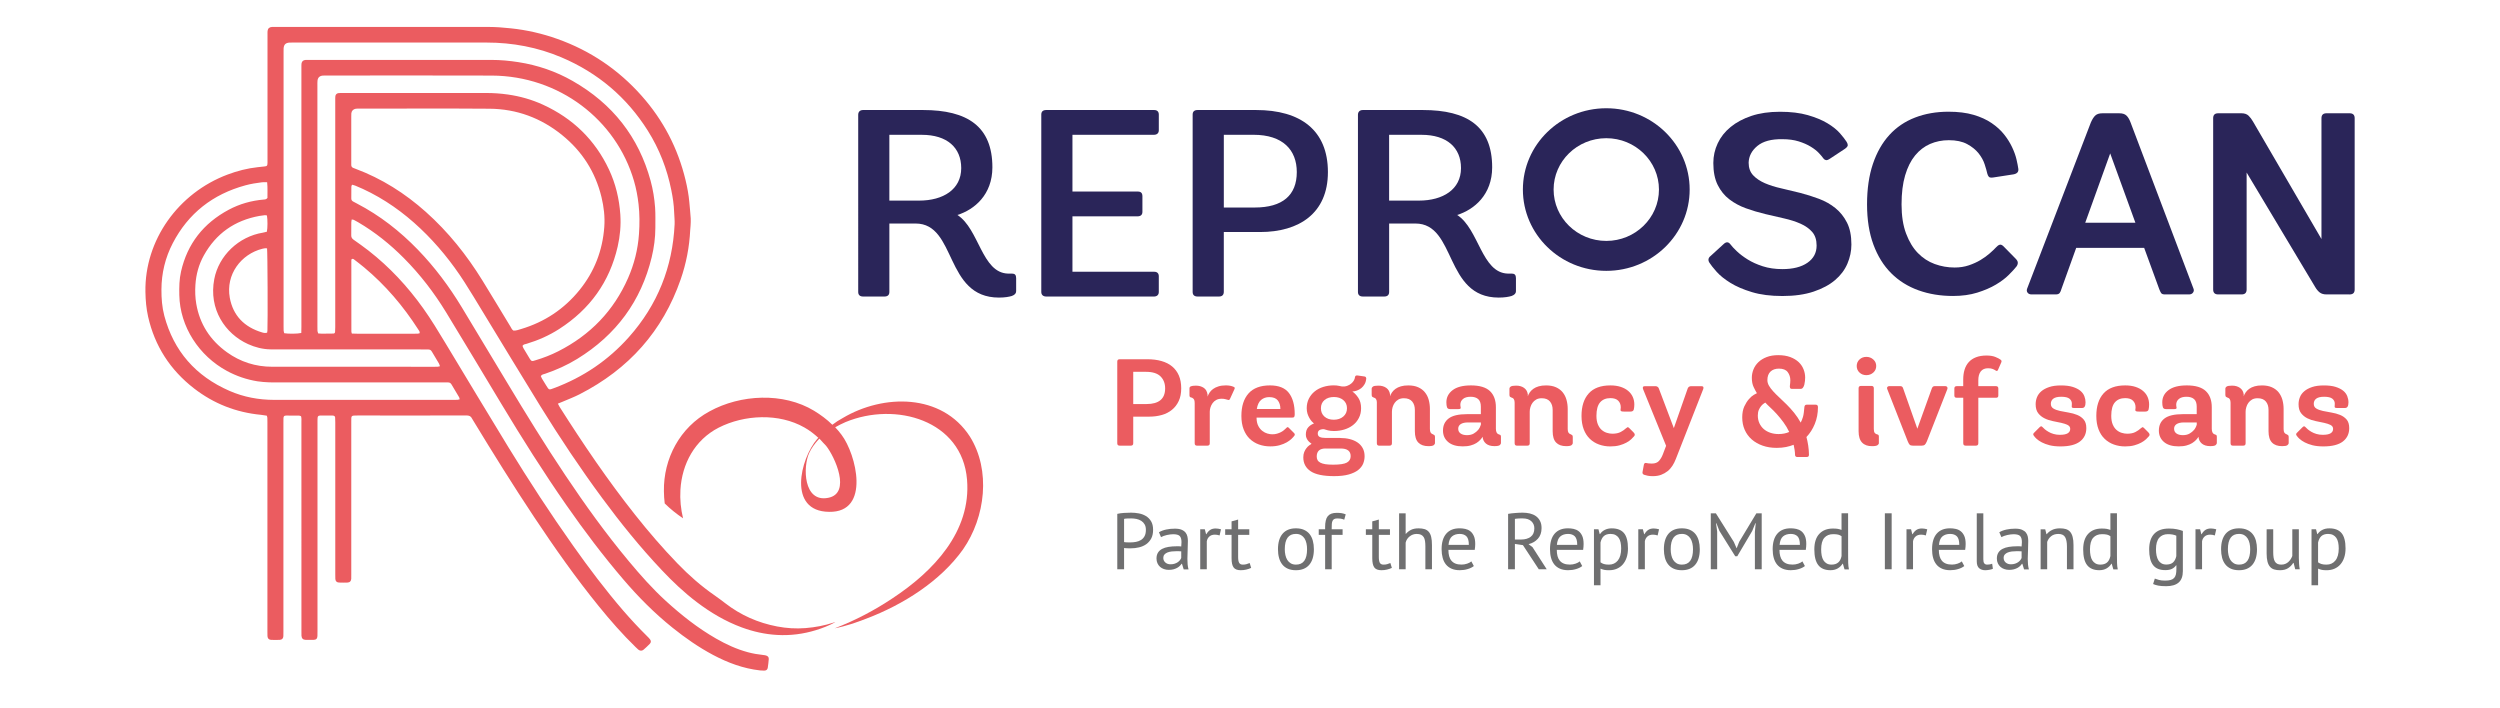 <?xml version="1.0" encoding="utf-8"?>
<!-- Generator: Adobe Illustrator 16.0.0, SVG Export Plug-In . SVG Version: 6.00 Build 0)  -->
<!DOCTYPE svg PUBLIC "-//W3C//DTD SVG 1.1//EN" "http://www.w3.org/Graphics/SVG/1.1/DTD/svg11.dtd">
<svg version="1.1" id="Layer_1" xmlns="http://www.w3.org/2000/svg" xmlns:xlink="http://www.w3.org/1999/xlink" x="0px" y="0px"
	 width="233px" height="66px" viewBox="0 24.5 233 66" enable-background="new 0 24.5 233 66" xml:space="preserve">
<g>
	<defs>
		<rect id="SVGID_1_" x="13.545" y="27" width="205.909" height="60"/>
	</defs>
	<clipPath id="SVGID_2_">
		<use xlink:href="#SVGID_1_"  overflow="visible"/>
	</clipPath>
	<g clip-path="url(#SVGID_2_)">
		<path fill="#6F6F70" d="M104.129,72.392c0.193-0.044,0.403-0.074,0.627-0.088c0.224-0.016,0.445-0.024,0.665-0.024
			c0.233,0,0.472,0.024,0.714,0.068c0.243,0.044,0.461,0.126,0.661,0.245c0.198,0.118,0.36,0.283,0.486,0.491
			c0.125,0.209,0.186,0.476,0.186,0.799c0,0.317-0.059,0.586-0.174,0.805c-0.119,0.218-0.274,0.396-0.466,0.532
			c-0.194,0.136-0.417,0.234-0.666,0.293c-0.25,0.062-0.506,0.091-0.772,0.091c-0.026,0-0.068,0-0.125,0
			c-0.059,0-0.121-0.001-0.185-0.004s-0.125-0.007-0.186-0.012c-0.062-0.004-0.105-0.01-0.13-0.014v1.98h-0.634v-5.163H104.129z
			 M105.437,72.817c-0.132,0-0.26,0.003-0.382,0.007c-0.122,0.004-0.22,0.018-0.29,0.037v2.16c0.026,0.011,0.065,0.016,0.123,0.019
			c0.056,0.003,0.114,0.004,0.174,0.008c0.063,0.003,0.121,0.004,0.176,0.004c0.058,0,0.097,0,0.123,0
			c0.173,0,0.345-0.016,0.516-0.049c0.172-0.033,0.326-0.089,0.462-0.175c0.138-0.085,0.249-0.203,0.333-0.356
			c0.083-0.154,0.125-0.351,0.125-0.589c0-0.205-0.038-0.375-0.118-0.511c-0.08-0.138-0.183-0.245-0.313-0.328
			c-0.129-0.082-0.276-0.141-0.439-0.176C105.763,72.834,105.6,72.817,105.437,72.817z"/>
		<path fill="#6F6F70" d="M108.013,74.105c0.194-0.114,0.418-0.198,0.676-0.253c0.256-0.055,0.525-0.081,0.806-0.081
			c0.267,0,0.478,0.034,0.639,0.104s0.282,0.16,0.367,0.271c0.084,0.112,0.141,0.234,0.168,0.368
			c0.029,0.134,0.042,0.269,0.042,0.401c0,0.299-0.008,0.589-0.023,0.871c-0.015,0.284-0.022,0.553-0.022,0.806
			c0,0.184,0.008,0.357,0.022,0.522c0.015,0.163,0.044,0.315,0.084,0.454h-0.451l-0.161-0.522h-0.039
			c-0.046,0.069-0.102,0.138-0.172,0.205c-0.068,0.066-0.151,0.125-0.248,0.179c-0.097,0.052-0.209,0.096-0.335,0.131
			c-0.129,0.033-0.273,0.05-0.435,0.05c-0.164,0-0.315-0.023-0.454-0.074c-0.141-0.048-0.262-0.12-0.363-0.21
			c-0.103-0.094-0.183-0.203-0.24-0.333c-0.059-0.128-0.089-0.274-0.089-0.439c0-0.219,0.047-0.401,0.138-0.548
			c0.091-0.146,0.221-0.264,0.386-0.35c0.163-0.087,0.363-0.149,0.596-0.187c0.232-0.038,0.488-0.057,0.768-0.057
			c0.072,0,0.142,0,0.21,0s0.138,0.006,0.209,0.017c0.016-0.149,0.023-0.282,0.023-0.402c0-0.274-0.057-0.464-0.168-0.574
			c-0.112-0.109-0.316-0.164-0.612-0.164c-0.087,0-0.178,0.007-0.278,0.02c-0.099,0.013-0.202,0.031-0.306,0.054
			c-0.104,0.023-0.204,0.053-0.297,0.086c-0.096,0.033-0.177,0.07-0.248,0.11L108.013,74.105z M109.097,77.093
			c0.142,0,0.27-0.02,0.382-0.057c0.112-0.037,0.21-0.085,0.291-0.141c0.082-0.057,0.148-0.12,0.202-0.189
			c0.053-0.07,0.093-0.137,0.119-0.202v-0.618c-0.071-0.005-0.145-0.008-0.216-0.011c-0.075-0.003-0.149-0.004-0.219-0.004
			c-0.158,0-0.312,0.008-0.462,0.025c-0.15,0.019-0.282,0.051-0.397,0.098c-0.114,0.048-0.206,0.111-0.274,0.192
			c-0.069,0.083-0.104,0.187-0.104,0.31c0,0.174,0.064,0.316,0.191,0.429C108.736,77.036,108.897,77.093,109.097,77.093z"/>
		<path fill="#6F6F70" d="M113.666,74.403c-0.152-0.049-0.297-0.074-0.435-0.074c-0.22,0-0.393,0.059-0.52,0.175
			c-0.128,0.117-0.208,0.264-0.238,0.444v2.607h-0.612V73.83h0.428l0.115,0.455h0.03c0.097-0.169,0.212-0.301,0.348-0.392
			c0.135-0.092,0.307-0.139,0.517-0.139c0.148,0,0.313,0.027,0.497,0.075L113.666,74.403z"/>
		<path fill="#6F6F70" d="M114.186,73.83h0.596v-0.738l0.612-0.17v0.908h1.04v0.521h-1.04v2.063c0,0.26,0.033,0.441,0.1,0.548
			c0.065,0.107,0.177,0.161,0.334,0.161c0.133,0,0.245-0.015,0.336-0.041c0.092-0.027,0.195-0.064,0.307-0.108l0.137,0.454
			c-0.137,0.065-0.288,0.117-0.45,0.156c-0.164,0.041-0.338,0.06-0.528,0.06c-0.311,0-0.53-0.085-0.657-0.257
			c-0.128-0.172-0.19-0.458-0.19-0.86v-2.175h-0.596V73.83L114.186,73.83z"/>
		<path fill="#6F6F70" d="M119.107,75.691c0-0.63,0.144-1.113,0.432-1.449c0.287-0.334,0.701-0.502,1.241-0.502
			c0.285,0,0.532,0.046,0.745,0.138c0.211,0.093,0.385,0.224,0.525,0.394c0.136,0.172,0.238,0.379,0.304,0.619
			c0.066,0.241,0.1,0.508,0.1,0.801c0,0.631-0.146,1.113-0.433,1.45c-0.288,0.334-0.702,0.503-1.241,0.503
			c-0.285,0-0.534-0.046-0.746-0.137c-0.21-0.093-0.386-0.224-0.523-0.396c-0.137-0.171-0.239-0.377-0.305-0.619
			C119.14,76.252,119.107,75.984,119.107,75.691z M119.742,75.691c0,0.189,0.018,0.37,0.057,0.545
			c0.038,0.174,0.099,0.326,0.18,0.454c0.082,0.129,0.188,0.234,0.32,0.313c0.134,0.079,0.293,0.119,0.481,0.119
			c0.692,0.005,1.038-0.472,1.038-1.431c0-0.194-0.016-0.378-0.056-0.552c-0.038-0.174-0.099-0.326-0.179-0.454
			c-0.082-0.129-0.19-0.232-0.32-0.309c-0.135-0.077-0.295-0.116-0.483-0.116C120.088,74.257,119.742,74.732,119.742,75.691z"/>
		<path fill="#6F6F70" d="M122.905,73.83h0.596v-0.208c0-0.229,0.02-0.428,0.06-0.597c0.036-0.169,0.099-0.308,0.184-0.413
			c0.088-0.107,0.2-0.187,0.339-0.239c0.136-0.051,0.308-0.077,0.511-0.077c0.163,0,0.308,0.011,0.432,0.029
			c0.125,0.02,0.256,0.057,0.393,0.111l-0.137,0.5c-0.117-0.05-0.229-0.082-0.333-0.098c-0.104-0.014-0.202-0.021-0.293-0.021
			c-0.133,0-0.237,0.019-0.309,0.059c-0.073,0.04-0.128,0.099-0.16,0.176c-0.035,0.077-0.054,0.171-0.063,0.282
			c-0.007,0.112-0.011,0.243-0.011,0.392v0.104h1.016v0.521h-1.016v3.204h-0.612v-3.204h-0.596V73.83z"/>
		<path fill="#6F6F70" d="M127.299,73.83h0.595v-0.738l0.613-0.17v0.908h1.038v0.521h-1.038v2.063c0,0.26,0.033,0.441,0.098,0.548
			c0.067,0.107,0.179,0.161,0.337,0.161c0.132,0,0.244-0.015,0.336-0.041c0.092-0.027,0.193-0.064,0.305-0.108l0.139,0.454
			c-0.139,0.065-0.29,0.117-0.452,0.156c-0.161,0.041-0.337,0.06-0.527,0.06c-0.31,0-0.529-0.085-0.657-0.257
			c-0.126-0.172-0.19-0.458-0.19-0.86v-2.175h-0.597V73.83H127.299z"/>
		<path fill="#6F6F70" d="M132.845,77.556v-2.123c0-0.194-0.011-0.364-0.033-0.511s-0.065-0.27-0.125-0.365
			c-0.062-0.096-0.146-0.17-0.249-0.22c-0.106-0.049-0.239-0.074-0.407-0.074c-0.24,0-0.456,0.076-0.65,0.228
			s-0.319,0.347-0.375,0.585v2.48h-0.61v-5.215h0.61v1.907h0.031c0.132-0.153,0.292-0.277,0.476-0.368
			c0.188-0.093,0.417-0.138,0.694-0.138c0.212,0,0.399,0.023,0.557,0.07c0.158,0.048,0.29,0.131,0.393,0.249
			c0.105,0.12,0.183,0.279,0.23,0.482c0.048,0.199,0.072,0.455,0.072,0.763v2.249H132.845L132.845,77.556z"/>
		<path fill="#6F6F70" d="M137.362,77.256c-0.152,0.119-0.345,0.215-0.577,0.282c-0.231,0.071-0.478,0.105-0.737,0.105
			c-0.29,0-0.545-0.047-0.758-0.139s-0.389-0.224-0.527-0.394c-0.138-0.172-0.24-0.376-0.305-0.615
			c-0.065-0.238-0.101-0.507-0.101-0.805c0-0.637,0.146-1.12,0.436-1.454c0.291-0.333,0.705-0.498,1.245-0.498
			c0.174,0,0.347,0.019,0.521,0.056c0.172,0.037,0.329,0.106,0.465,0.211c0.139,0.104,0.248,0.253,0.336,0.443
			c0.088,0.191,0.131,0.443,0.131,0.756c0,0.164-0.015,0.345-0.046,0.545h-2.453c0,0.219,0.023,0.411,0.067,0.581
			c0.048,0.169,0.117,0.312,0.216,0.429c0.096,0.115,0.221,0.206,0.376,0.268c0.156,0.063,0.346,0.092,0.57,0.092
			c0.172,0,0.347-0.029,0.52-0.088c0.175-0.061,0.305-0.131,0.39-0.209L137.362,77.256z M136.048,74.261
			c-0.3,0-0.539,0.078-0.721,0.232c-0.184,0.154-0.292,0.415-0.325,0.788h1.894c0-0.377-0.071-0.642-0.221-0.794
			C136.528,74.339,136.318,74.261,136.048,74.261z"/>
		<path fill="#6F6F70" d="M140.556,72.392c0.194-0.035,0.415-0.062,0.67-0.081c0.251-0.021,0.48-0.031,0.69-0.031
			c0.234,0,0.458,0.027,0.669,0.075c0.212,0.051,0.398,0.133,0.56,0.246c0.159,0.114,0.289,0.263,0.383,0.446
			c0.099,0.184,0.146,0.407,0.146,0.671c0,0.407-0.114,0.738-0.343,0.991c-0.229,0.253-0.52,0.422-0.871,0.506l0.367,0.275
			l1.326,2.063h-0.74l-1.476-2.247l-0.748-0.112v2.361h-0.634V72.392L140.556,72.392z M141.933,72.817c-0.066,0-0.138,0-0.208,0
			c-0.072,0-0.142,0.003-0.205,0.007c-0.066,0.004-0.131,0.011-0.188,0.015c-0.059,0.006-0.106,0.014-0.143,0.022v1.922h0.598
			c0.351,0,0.644-0.085,0.872-0.253c0.227-0.168,0.341-0.432,0.341-0.79c0-0.268-0.093-0.488-0.282-0.663
			C142.529,72.903,142.268,72.817,141.933,72.817z"/>
		<path fill="#6F6F70" d="M147.463,77.256c-0.15,0.119-0.345,0.215-0.577,0.282c-0.231,0.071-0.477,0.105-0.737,0.105
			c-0.29,0-0.543-0.047-0.757-0.139c-0.213-0.092-0.389-0.224-0.527-0.394c-0.138-0.172-0.239-0.376-0.306-0.615
			c-0.066-0.238-0.099-0.507-0.099-0.805c0-0.637,0.144-1.12,0.434-1.454c0.291-0.333,0.706-0.498,1.247-0.498
			c0.173,0,0.346,0.019,0.52,0.056c0.173,0.037,0.327,0.106,0.466,0.211s0.25,0.253,0.336,0.443
			c0.088,0.191,0.129,0.443,0.129,0.756c0,0.164-0.015,0.345-0.044,0.545h-2.454c0,0.219,0.022,0.411,0.067,0.581
			c0.046,0.17,0.117,0.312,0.215,0.429c0.096,0.115,0.222,0.206,0.378,0.268c0.156,0.063,0.345,0.092,0.568,0.092
			c0.174,0,0.348-0.029,0.521-0.088c0.174-0.061,0.303-0.131,0.39-0.209L147.463,77.256z M146.148,74.261
			c-0.301,0-0.541,0.078-0.722,0.232c-0.183,0.154-0.29,0.415-0.325,0.788h1.896c0-0.377-0.074-0.642-0.223-0.794
			C146.628,74.339,146.417,74.261,146.148,74.261z"/>
		<path fill="#6F6F70" d="M148.556,73.83h0.421l0.115,0.447h0.03c0.117-0.173,0.269-0.307,0.454-0.397
			c0.187-0.093,0.398-0.138,0.64-0.138c0.508,0,0.888,0.146,1.137,0.439s0.374,0.772,0.374,1.438c0,0.312-0.041,0.595-0.125,0.845
			c-0.084,0.252-0.204,0.463-0.355,0.638s-0.338,0.308-0.554,0.402c-0.218,0.095-0.458,0.141-0.724,0.141
			c-0.188,0-0.337-0.01-0.447-0.033c-0.107-0.022-0.228-0.061-0.354-0.114v1.549h-0.611V73.83z M150.099,74.261
			c-0.259,0-0.465,0.067-0.615,0.197c-0.151,0.132-0.255,0.332-0.317,0.601v1.848c0.093,0.07,0.197,0.122,0.314,0.159
			s0.271,0.057,0.466,0.057c0.351,0,0.629-0.127,0.836-0.384c0.205-0.256,0.31-0.632,0.31-1.127c0-0.205-0.019-0.389-0.054-0.557
			c-0.034-0.166-0.095-0.308-0.172-0.423c-0.078-0.117-0.182-0.208-0.305-0.272C150.437,74.295,150.282,74.261,150.099,74.261z"/>
		<path fill="#6F6F70" d="M154.493,74.403c-0.153-0.049-0.296-0.074-0.435-0.074c-0.221,0-0.393,0.059-0.521,0.175
			c-0.127,0.117-0.207,0.264-0.236,0.444v2.607h-0.612V73.83h0.427l0.117,0.455h0.029c0.096-0.169,0.213-0.301,0.347-0.392
			c0.135-0.092,0.308-0.139,0.516-0.139c0.149,0,0.314,0.027,0.498,0.075L154.493,74.403z"/>
		<path fill="#6F6F70" d="M155.074,75.691c0-0.63,0.146-1.113,0.431-1.449c0.29-0.334,0.703-0.502,1.244-0.502
			c0.284,0,0.532,0.046,0.742,0.138c0.212,0.093,0.387,0.224,0.525,0.394c0.137,0.172,0.239,0.379,0.306,0.619
			c0.065,0.241,0.099,0.508,0.099,0.801c0,0.631-0.144,1.113-0.433,1.45c-0.287,0.334-0.7,0.503-1.239,0.503
			c-0.288,0-0.536-0.046-0.747-0.137c-0.212-0.093-0.386-0.224-0.523-0.396c-0.139-0.171-0.24-0.377-0.307-0.619
			C155.108,76.252,155.074,75.984,155.074,75.691z M155.709,75.691c0,0.189,0.02,0.37,0.057,0.545
			c0.037,0.174,0.099,0.326,0.179,0.454c0.082,0.129,0.189,0.234,0.321,0.313c0.133,0.079,0.293,0.119,0.483,0.119
			c0.692,0.005,1.038-0.472,1.038-1.431c0-0.194-0.019-0.378-0.059-0.552c-0.037-0.174-0.097-0.326-0.179-0.454
			c-0.081-0.129-0.188-0.232-0.32-0.309c-0.132-0.077-0.295-0.116-0.48-0.116C156.055,74.257,155.709,74.732,155.709,75.691z"/>
		<path fill="#6F6F70" d="M163.556,74.054l0.078-0.783h-0.039l-0.289,0.717l-1.393,2.354h-0.19l-1.475-2.362l-0.275-0.708h-0.039
			l0.106,0.775v3.509h-0.595V72.34h0.474l1.674,2.667l0.252,0.581h0.015l0.237-0.597l1.598-2.651h0.496v5.215h-0.635V74.054z"/>
		<path fill="#6F6F70" d="M168.217,77.256c-0.151,0.119-0.346,0.215-0.578,0.282c-0.231,0.071-0.477,0.105-0.737,0.105
			c-0.289,0-0.543-0.047-0.755-0.139c-0.215-0.092-0.391-0.224-0.529-0.394c-0.137-0.172-0.239-0.376-0.305-0.615
			c-0.065-0.238-0.1-0.507-0.1-0.805c0-0.637,0.146-1.12,0.436-1.454c0.29-0.333,0.704-0.498,1.246-0.498
			c0.172,0,0.345,0.019,0.52,0.056c0.172,0.037,0.327,0.106,0.468,0.211c0.136,0.104,0.247,0.253,0.334,0.443
			c0.086,0.191,0.129,0.443,0.129,0.756c0,0.164-0.015,0.345-0.045,0.545h-2.453c0,0.219,0.023,0.411,0.069,0.581
			c0.045,0.17,0.117,0.312,0.213,0.429c0.098,0.115,0.224,0.206,0.378,0.268c0.156,0.063,0.345,0.092,0.57,0.092
			c0.173,0,0.346-0.029,0.52-0.088c0.173-0.061,0.304-0.131,0.389-0.209L168.217,77.256z M166.902,74.261
			c-0.3,0-0.539,0.078-0.723,0.232c-0.18,0.154-0.288,0.415-0.322,0.788h1.894c0-0.377-0.074-0.642-0.221-0.794
			C167.381,74.339,167.174,74.261,166.902,74.261z"/>
		<path fill="#6F6F70" d="M172.245,76.272c0,0.253,0.003,0.483,0.007,0.689c0.005,0.206,0.029,0.409,0.069,0.607h-0.411l-0.153-0.53
			h-0.031c-0.103,0.175-0.249,0.319-0.444,0.435c-0.193,0.114-0.42,0.17-0.68,0.17c-0.51,0-0.888-0.157-1.134-0.47
			c-0.247-0.313-0.372-0.802-0.372-1.468c0-0.635,0.154-1.12,0.464-1.45c0.309-0.33,0.729-0.495,1.271-0.495
			c0.188,0,0.337,0.011,0.446,0.029c0.11,0.021,0.229,0.053,0.354,0.099v-1.551h0.612L172.245,76.272L172.245,76.272z M170.7,77.122
			c0.26,0,0.467-0.067,0.619-0.197c0.155-0.131,0.259-0.33,0.314-0.6v-1.849c-0.093-0.069-0.197-0.118-0.314-0.148
			c-0.115-0.029-0.271-0.044-0.466-0.044c-0.349,0-0.626,0.113-0.824,0.338c-0.198,0.227-0.297,0.587-0.297,1.084
			c0,0.204,0.016,0.393,0.048,0.566c0.035,0.174,0.088,0.323,0.165,0.447c0.076,0.125,0.176,0.222,0.301,0.294
			C170.37,77.087,170.522,77.122,170.7,77.122z"/>
		<path fill="#6F6F70" d="M175.669,72.34h0.634v5.215h-0.634V72.34z"/>
		<path fill="#6F6F70" d="M179.488,74.403c-0.153-0.049-0.298-0.074-0.436-0.074c-0.22,0-0.393,0.059-0.52,0.175
			c-0.129,0.117-0.207,0.264-0.238,0.444v2.607h-0.609V73.83h0.426l0.114,0.455h0.031c0.097-0.169,0.214-0.301,0.348-0.392
			c0.136-0.092,0.309-0.139,0.517-0.139c0.146,0,0.313,0.027,0.498,0.075L179.488,74.403z"/>
		<path fill="#6F6F70" d="M183.07,77.256c-0.15,0.119-0.344,0.215-0.575,0.282c-0.231,0.071-0.478,0.105-0.737,0.105
			c-0.291,0-0.544-0.047-0.758-0.139c-0.215-0.092-0.391-0.224-0.527-0.394c-0.138-0.172-0.241-0.376-0.306-0.615
			c-0.066-0.238-0.098-0.507-0.098-0.805c0-0.637,0.144-1.12,0.434-1.454c0.29-0.333,0.706-0.498,1.244-0.498
			c0.173,0,0.349,0.019,0.521,0.056c0.174,0.037,0.328,0.106,0.464,0.211c0.139,0.104,0.25,0.253,0.338,0.443
			c0.087,0.191,0.129,0.443,0.129,0.756c0,0.164-0.015,0.345-0.046,0.545H180.7c0,0.219,0.023,0.411,0.069,0.581
			c0.045,0.169,0.117,0.312,0.213,0.429c0.096,0.115,0.224,0.206,0.378,0.268c0.154,0.063,0.347,0.092,0.57,0.092
			c0.173,0,0.346-0.029,0.52-0.088c0.174-0.061,0.304-0.131,0.389-0.209L183.07,77.256z M181.758,74.261
			c-0.303,0-0.542,0.078-0.724,0.232c-0.183,0.154-0.289,0.415-0.323,0.788h1.894c0-0.377-0.073-0.642-0.221-0.794
			C182.235,74.339,182.026,74.261,181.758,74.261z"/>
		<path fill="#6F6F70" d="M184.846,76.639c0,0.174,0.03,0.297,0.092,0.371c0.059,0.074,0.146,0.112,0.259,0.112
			c0.064,0,0.138-0.005,0.214-0.015s0.164-0.034,0.26-0.067l0.066,0.471c-0.08,0.04-0.193,0.071-0.338,0.096
			c-0.146,0.025-0.271,0.037-0.378,0.037c-0.229,0-0.419-0.063-0.566-0.189s-0.221-0.342-0.221-0.645v-4.47h0.612V76.639z"/>
		<path fill="#6F6F70" d="M186.334,74.105c0.193-0.114,0.42-0.198,0.677-0.253s0.526-0.081,0.808-0.081
			c0.265,0,0.475,0.034,0.638,0.104c0.159,0.069,0.282,0.16,0.366,0.271c0.084,0.112,0.14,0.234,0.168,0.368
			c0.027,0.134,0.041,0.269,0.041,0.401c0,0.299-0.006,0.589-0.021,0.871c-0.016,0.284-0.024,0.553-0.024,0.806
			c0,0.184,0.009,0.357,0.024,0.522c0.016,0.163,0.043,0.315,0.083,0.454h-0.45l-0.16-0.522h-0.039
			c-0.046,0.069-0.103,0.138-0.171,0.205c-0.068,0.066-0.152,0.125-0.248,0.179c-0.096,0.052-0.209,0.096-0.336,0.131
			c-0.128,0.033-0.272,0.05-0.434,0.05c-0.163,0-0.317-0.023-0.456-0.074c-0.141-0.048-0.264-0.12-0.363-0.21
			c-0.103-0.094-0.183-0.203-0.241-0.333c-0.059-0.128-0.088-0.274-0.088-0.439c0-0.219,0.047-0.401,0.139-0.548
			s0.221-0.264,0.387-0.35c0.163-0.087,0.361-0.149,0.595-0.187c0.231-0.038,0.489-0.057,0.769-0.057c0.072,0,0.141,0,0.209,0
			c0.069,0,0.14,0.006,0.209,0.017c0.018-0.149,0.025-0.282,0.025-0.402c0-0.274-0.058-0.464-0.169-0.574
			c-0.112-0.109-0.314-0.164-0.61-0.164c-0.088,0-0.181,0.007-0.279,0.02s-0.201,0.031-0.305,0.054
			c-0.105,0.023-0.204,0.053-0.299,0.086s-0.177,0.07-0.249,0.11L186.334,74.105z M187.42,77.093c0.141,0,0.271-0.02,0.382-0.057
			c0.11-0.037,0.209-0.085,0.289-0.141c0.083-0.057,0.149-0.12,0.202-0.189c0.054-0.07,0.094-0.137,0.12-0.202v-0.618
			c-0.072-0.005-0.146-0.008-0.219-0.011c-0.074-0.003-0.147-0.004-0.218-0.004c-0.157,0-0.312,0.008-0.462,0.025
			c-0.149,0.019-0.281,0.051-0.396,0.098c-0.115,0.048-0.205,0.111-0.276,0.192c-0.067,0.083-0.103,0.187-0.103,0.31
			c0,0.174,0.064,0.316,0.189,0.429C187.059,77.036,187.22,77.093,187.42,77.093z"/>
		<path fill="#6F6F70" d="M192.639,77.556v-2.123c0-0.389-0.058-0.679-0.172-0.876s-0.325-0.294-0.631-0.294
			c-0.27,0-0.493,0.07-0.669,0.212c-0.175,0.141-0.298,0.319-0.37,0.533v2.548h-0.611v-3.725h0.428l0.114,0.454h0.03
			c0.123-0.16,0.287-0.29,0.494-0.392c0.205-0.102,0.453-0.151,0.738-0.151c0.208,0,0.392,0.023,0.551,0.07
			c0.156,0.048,0.288,0.131,0.392,0.249c0.104,0.12,0.184,0.279,0.237,0.482c0.054,0.199,0.08,0.455,0.08,0.763v2.249H192.639
			L192.639,77.556z"/>
		<path fill="#6F6F70" d="M197.3,76.272c0,0.253,0.004,0.483,0.008,0.689s0.027,0.409,0.067,0.607h-0.411l-0.153-0.53h-0.029
			c-0.103,0.175-0.25,0.319-0.444,0.435c-0.194,0.114-0.418,0.17-0.681,0.17c-0.509,0-0.886-0.157-1.134-0.47
			c-0.247-0.313-0.37-0.802-0.37-1.468c0-0.635,0.155-1.12,0.463-1.45s0.73-0.495,1.27-0.495c0.188,0,0.339,0.011,0.448,0.029
			c0.108,0.021,0.228,0.053,0.355,0.099v-1.551h0.611V76.272L197.3,76.272z M195.756,77.122c0.261,0,0.466-0.067,0.621-0.197
			c0.151-0.131,0.255-0.33,0.312-0.6v-1.849c-0.091-0.069-0.196-0.118-0.312-0.148c-0.12-0.029-0.274-0.044-0.467-0.044
			c-0.352,0-0.628,0.113-0.826,0.338c-0.199,0.227-0.298,0.587-0.298,1.084c0,0.204,0.017,0.393,0.051,0.566
			c0.032,0.174,0.088,0.323,0.163,0.447c0.077,0.125,0.176,0.222,0.302,0.294C195.426,77.087,195.579,77.122,195.756,77.122z"/>
		<path fill="#6F6F70" d="M203.442,77.727c0,0.481-0.131,0.836-0.392,1.065c-0.264,0.228-0.651,0.341-1.165,0.341
			c-0.305,0-0.552-0.018-0.737-0.055c-0.188-0.037-0.346-0.087-0.479-0.146l0.16-0.507c0.119,0.044,0.247,0.086,0.39,0.126
			s0.329,0.06,0.559,0.06c0.213,0,0.389-0.019,0.522-0.056c0.135-0.037,0.244-0.1,0.327-0.187c0.079-0.086,0.136-0.198,0.167-0.334
			c0.029-0.137,0.046-0.3,0.046-0.487V77.19h-0.031c-0.103,0.145-0.231,0.255-0.39,0.331c-0.157,0.077-0.363,0.114-0.618,0.114
			c-0.514,0-0.893-0.154-1.135-0.469c-0.242-0.313-0.363-0.801-0.363-1.461c0-0.635,0.156-1.118,0.466-1.449
			c0.311-0.33,0.769-0.496,1.376-0.496c0.29,0,0.538,0.022,0.743,0.067c0.208,0.044,0.394,0.098,0.555,0.156L203.442,77.727
			L203.442,77.727z M201.908,77.115c0.259,0,0.464-0.063,0.611-0.19c0.147-0.127,0.252-0.324,0.313-0.593v-1.905
			c-0.204-0.095-0.464-0.143-0.781-0.143c-0.346,0-0.617,0.114-0.817,0.342c-0.198,0.229-0.297,0.586-0.297,1.073
			c0,0.208,0.018,0.399,0.054,0.573c0.035,0.174,0.092,0.323,0.167,0.447c0.076,0.125,0.176,0.222,0.298,0.29
			C201.578,77.08,201.729,77.115,201.908,77.115z"/>
		<path fill="#6F6F70" d="M206.423,74.403c-0.152-0.049-0.296-0.074-0.435-0.074c-0.221,0-0.393,0.059-0.519,0.175
			c-0.128,0.117-0.208,0.264-0.237,0.444v2.607h-0.612V73.83h0.429l0.114,0.455h0.029c0.096-0.169,0.213-0.301,0.348-0.392
			c0.135-0.092,0.308-0.139,0.517-0.139c0.147,0,0.313,0.027,0.497,0.075L206.423,74.403z"/>
		<path fill="#6F6F70" d="M207.005,75.691c0-0.63,0.145-1.113,0.43-1.449c0.291-0.334,0.703-0.502,1.244-0.502
			c0.285,0,0.532,0.046,0.743,0.138c0.212,0.093,0.386,0.224,0.524,0.394c0.139,0.172,0.24,0.379,0.307,0.619
			c0.065,0.241,0.099,0.508,0.099,0.801c0,0.631-0.146,1.113-0.434,1.45c-0.287,0.334-0.7,0.503-1.239,0.503
			c-0.285,0-0.534-0.046-0.747-0.137c-0.212-0.093-0.385-0.224-0.523-0.396c-0.139-0.171-0.238-0.377-0.307-0.619
			C207.038,76.252,207.005,75.984,207.005,75.691z M207.64,75.691c0,0.189,0.019,0.37,0.057,0.545c0.039,0.174,0.1,0.326,0.18,0.454
			c0.081,0.129,0.188,0.234,0.32,0.313c0.134,0.079,0.293,0.119,0.482,0.119c0.692,0.005,1.039-0.472,1.039-1.431
			c0-0.194-0.02-0.378-0.057-0.552c-0.038-0.174-0.099-0.326-0.181-0.454c-0.08-0.129-0.188-0.232-0.319-0.309
			c-0.134-0.077-0.293-0.116-0.482-0.116C207.984,74.257,207.64,74.732,207.64,75.691z"/>
		<path fill="#6F6F70" d="M211.864,73.83v2.122c0,0.194,0.011,0.364,0.034,0.512c0.021,0.146,0.062,0.268,0.119,0.365
			c0.056,0.096,0.132,0.169,0.228,0.218c0.097,0.051,0.22,0.075,0.367,0.075c0.138,0,0.26-0.021,0.366-0.064
			c0.106-0.04,0.201-0.1,0.285-0.173c0.084-0.075,0.158-0.161,0.223-0.259c0.063-0.096,0.115-0.199,0.157-0.309V73.83h0.609v2.667
			c0,0.179,0.008,0.363,0.021,0.556c0.012,0.191,0.034,0.359,0.063,0.503h-0.421l-0.151-0.589h-0.039
			c-0.117,0.193-0.275,0.354-0.474,0.485c-0.198,0.128-0.45,0.192-0.755,0.192c-0.205,0-0.385-0.022-0.541-0.07
			c-0.154-0.048-0.285-0.13-0.389-0.25c-0.104-0.119-0.184-0.278-0.237-0.479c-0.053-0.202-0.08-0.457-0.08-0.765v-2.249
			L211.864,73.83L211.864,73.83z"/>
		<path fill="#6F6F70" d="M215.433,73.83h0.421l0.114,0.447h0.031c0.118-0.173,0.269-0.307,0.455-0.397
			c0.186-0.093,0.398-0.138,0.638-0.138c0.512,0,0.89,0.146,1.138,0.439c0.25,0.293,0.375,0.772,0.375,1.438
			c0,0.312-0.042,0.595-0.126,0.845c-0.084,0.252-0.201,0.463-0.355,0.638c-0.152,0.175-0.336,0.308-0.553,0.402
			s-0.457,0.141-0.724,0.141c-0.188,0-0.338-0.01-0.444-0.033c-0.112-0.022-0.23-0.061-0.356-0.114v1.549h-0.613V73.83
			L215.433,73.83z M216.975,74.261c-0.258,0-0.465,0.067-0.615,0.197c-0.15,0.132-0.254,0.332-0.316,0.601v1.848
			c0.093,0.07,0.197,0.122,0.314,0.159s0.271,0.057,0.466,0.057c0.352,0,0.631-0.127,0.836-0.384
			c0.207-0.256,0.311-0.632,0.311-1.127c0-0.205-0.02-0.389-0.054-0.557c-0.035-0.166-0.094-0.308-0.171-0.423
			c-0.08-0.117-0.185-0.208-0.307-0.272C217.313,74.295,217.159,74.261,216.975,74.261z"/>
		<path fill="#EB5C60" d="M104.354,66.034c-0.15,0-0.225-0.072-0.225-0.219v-7.616c0-0.145,0.075-0.218,0.225-0.218h2.572
			c0.488,0,0.929,0.056,1.321,0.167c0.394,0.112,0.727,0.28,0.997,0.506c0.272,0.226,0.481,0.508,0.627,0.846
			c0.145,0.338,0.218,0.737,0.218,1.196c0,0.453-0.076,0.843-0.23,1.173c-0.152,0.331-0.363,0.605-0.631,0.823
			c-0.267,0.219-0.582,0.38-0.945,0.483c-0.361,0.103-0.751,0.156-1.168,0.156h-1.498v2.484c0,0.146-0.075,0.219-0.224,0.219
			H104.354z M106.856,62.157c1.156,0,1.735-0.487,1.735-1.461c0-0.46-0.145-0.833-0.43-1.116c-0.288-0.284-0.737-0.426-1.351-0.426
			h-1.193v3.002L106.856,62.157L106.856,62.157z"/>
		<path fill="#EB5C60" d="M111.342,62.042c0-0.178-0.037-0.301-0.106-0.374c-0.071-0.073-0.15-0.117-0.236-0.132
			c-0.039,0-0.072-0.015-0.099-0.046c-0.028-0.032-0.042-0.081-0.042-0.149v-0.656c0-0.085,0.048-0.146,0.142-0.185
			c0.095-0.038,0.249-0.058,0.46-0.058c0.284,0,0.524,0.068,0.725,0.201c0.202,0.133,0.321,0.352,0.36,0.649v0.174
			c0.04-0.123,0.101-0.248,0.184-0.375c0.082-0.126,0.192-0.24,0.33-0.339c0.138-0.101,0.304-0.182,0.502-0.242
			c0.196-0.062,0.428-0.093,0.697-0.093c0.14,0,0.271,0.013,0.389,0.035c0.119,0.022,0.221,0.055,0.308,0.092
			c0.063,0.024,0.102,0.052,0.117,0.087c0.016,0.034,0.004,0.09-0.035,0.166l-0.401,0.874c-0.031,0.063-0.062,0.096-0.089,0.104
			c-0.028,0.008-0.065,0.004-0.112-0.011c-0.063-0.016-0.142-0.037-0.235-0.063c-0.094-0.027-0.208-0.04-0.342-0.04
			c-0.197,0-0.366,0.038-0.507,0.115c-0.142,0.076-0.256,0.178-0.342,0.3c-0.089,0.123-0.153,0.255-0.197,0.397
			c-0.042,0.142-0.063,0.273-0.063,0.396v2.947c0,0.145-0.074,0.218-0.224,0.218h-0.968c-0.141,0-0.213-0.073-0.213-0.218V62.042
			L111.342,62.042z"/>
		<path fill="#EB5C60" d="M117.112,63.423v0.057c0.008,0.293,0.063,0.534,0.165,0.725c0.102,0.192,0.227,0.347,0.379,0.461
			c0.148,0.116,0.306,0.196,0.471,0.242s0.316,0.069,0.45,0.069c0.165,0,0.312-0.02,0.442-0.059
			c0.128-0.037,0.248-0.084,0.354-0.137c0.106-0.055,0.198-0.113,0.276-0.179c0.079-0.065,0.146-0.124,0.201-0.179
			c0.039-0.046,0.079-0.081,0.124-0.104c0.043-0.022,0.088-0.007,0.136,0.047l0.495,0.494c0.078,0.077,0.091,0.156,0.035,0.242
			c-0.062,0.084-0.152,0.183-0.265,0.293c-0.115,0.11-0.263,0.22-0.449,0.329c-0.184,0.106-0.405,0.196-0.66,0.269
			c-0.256,0.073-0.549,0.11-0.879,0.11c-0.379,0-0.73-0.06-1.058-0.179c-0.325-0.118-0.61-0.294-0.855-0.528
			c-0.244-0.234-0.434-0.53-0.571-0.887c-0.138-0.355-0.206-0.772-0.206-1.248c0-0.897,0.223-1.595,0.667-2.095
			c0.445-0.498,1.112-0.747,2-0.747c0.811,0,1.397,0.234,1.76,0.702c0.36,0.469,0.543,1.128,0.543,1.98
			c0,0.122-0.018,0.206-0.048,0.253c-0.032,0.045-0.099,0.067-0.199,0.067L117.112,63.423L117.112,63.423z M119.332,62.617
			c0-0.329-0.081-0.597-0.243-0.799c-0.16-0.204-0.426-0.307-0.797-0.307c-0.298,0-0.55,0.088-0.753,0.259
			c-0.208,0.173-0.341,0.455-0.404,0.847H119.332L119.332,62.617z"/>
		<path fill="#EB5C60" d="M124.903,65.32c0.322,0,0.621,0.034,0.897,0.104c0.274,0.069,0.514,0.174,0.719,0.312
			c0.205,0.137,0.366,0.314,0.484,0.529c0.119,0.214,0.178,0.467,0.178,0.758c0,0.239-0.047,0.469-0.135,0.69
			c-0.092,0.223-0.248,0.42-0.466,0.593c-0.222,0.174-0.515,0.312-0.875,0.414c-0.361,0.103-0.819,0.156-1.369,0.156
			c-0.997,0-1.728-0.152-2.183-0.455c-0.455-0.304-0.685-0.735-0.685-1.295c0-0.191,0.029-0.359,0.088-0.501
			c0.06-0.143,0.128-0.264,0.208-0.362c0.077-0.101,0.159-0.184,0.247-0.247c0.086-0.066,0.161-0.117,0.225-0.156
			c-0.04-0.03-0.091-0.07-0.152-0.121c-0.065-0.051-0.124-0.109-0.179-0.179c-0.055-0.068-0.101-0.148-0.141-0.242
			c-0.039-0.092-0.059-0.198-0.059-0.322c0-0.282,0.074-0.507,0.224-0.672s0.327-0.282,0.531-0.351
			c-0.063-0.055-0.135-0.125-0.213-0.213c-0.077-0.09-0.15-0.192-0.217-0.312c-0.068-0.119-0.126-0.253-0.174-0.402
			c-0.045-0.15-0.069-0.317-0.069-0.501c0-0.33,0.067-0.627,0.2-0.892c0.135-0.264,0.315-0.49,0.543-0.674
			c0.228-0.185,0.497-0.324,0.802-0.42c0.31-0.096,0.634-0.144,0.98-0.144c0.181,0,0.338,0.016,0.466,0.045
			c0.132,0.03,0.227,0.051,0.29,0.058c0.182,0.016,0.346-0.003,0.49-0.058c0.146-0.055,0.271-0.124,0.377-0.213
			c0.106-0.088,0.19-0.186,0.249-0.293c0.059-0.106,0.092-0.212,0.102-0.311c0.013-0.069,0.041-0.113,0.082-0.132
			c0.037-0.02,0.091-0.025,0.154-0.018l0.637,0.092c0.071,0.007,0.117,0.032,0.14,0.074c0.025,0.042,0.036,0.074,0.036,0.098
			c-0.016,0.215-0.066,0.397-0.154,0.547c-0.085,0.15-0.191,0.273-0.316,0.375c-0.127,0.099-0.263,0.173-0.408,0.224
			c-0.146,0.051-0.286,0.079-0.419,0.085c0.203,0.139,0.392,0.337,0.561,0.595c0.168,0.255,0.254,0.577,0.254,0.96
			c0,0.345-0.069,0.651-0.209,0.915c-0.136,0.265-0.32,0.487-0.553,0.667s-0.502,0.315-0.808,0.408
			c-0.308,0.091-0.626,0.138-0.957,0.138c-0.213,0-0.401-0.021-0.565-0.063c-0.167-0.043-0.292-0.08-0.378-0.11
			c-0.38,0-0.567,0.134-0.567,0.403c0,0.159,0.063,0.269,0.188,0.326c0.128,0.058,0.293,0.087,0.497,0.087h1.402V65.32z
			 M123.545,66.299c-0.549,0-0.826,0.249-0.826,0.749c0,0.13,0.025,0.24,0.077,0.334c0.048,0.092,0.135,0.17,0.253,0.235
			c0.117,0.065,0.276,0.113,0.472,0.146c0.197,0.029,0.442,0.045,0.732,0.045c0.612,0,1.039-0.065,1.275-0.195
			c0.236-0.131,0.354-0.33,0.354-0.598c0-0.476-0.311-0.714-0.931-0.714h-1.406V66.299z M125.539,62.548
			c0-0.314-0.113-0.567-0.341-0.759c-0.229-0.192-0.52-0.288-0.873-0.288c-0.362,0-0.657,0.094-0.879,0.282
			c-0.224,0.188-0.336,0.442-0.336,0.766c0,0.321,0.109,0.582,0.329,0.776c0.22,0.196,0.512,0.293,0.872,0.293
			c0.354,0,0.647-0.097,0.88-0.293C125.424,63.128,125.539,62.87,125.539,62.548z"/>
		<path fill="#EB5C60" d="M128.325,62.031c0-0.277-0.102-0.438-0.307-0.485c-0.041-0.015-0.079-0.035-0.119-0.063
			c-0.039-0.026-0.059-0.089-0.059-0.189V60.73c0-0.076,0.04-0.146,0.117-0.201c0.078-0.059,0.249-0.088,0.509-0.088
			c0.29,0,0.535,0.069,0.732,0.207c0.195,0.139,0.313,0.339,0.352,0.599v0.185c0.042-0.122,0.104-0.246,0.19-0.369
			c0.086-0.122,0.195-0.231,0.33-0.327s0.298-0.173,0.496-0.23c0.196-0.058,0.425-0.085,0.685-0.085
			c0.361,0,0.672,0.057,0.927,0.173c0.256,0.114,0.464,0.271,0.625,0.472c0.162,0.199,0.281,0.433,0.354,0.701
			c0.073,0.27,0.111,0.553,0.111,0.852v1.864c0,0.154,0.025,0.267,0.073,0.34c0.044,0.073,0.117,0.123,0.211,0.155
			c0.04,0.017,0.08,0.037,0.125,0.069c0.043,0.029,0.063,0.088,0.063,0.171v0.564c0,0.077-0.038,0.146-0.117,0.208
			c-0.078,0.061-0.245,0.092-0.498,0.092c-0.407,0-0.72-0.111-0.938-0.335c-0.216-0.222-0.322-0.575-0.322-1.059v-1.979
			c0-0.328-0.086-0.595-0.254-0.793c-0.171-0.198-0.425-0.3-0.763-0.3c-0.203,0-0.377,0.04-0.52,0.12
			c-0.14,0.083-0.255,0.184-0.341,0.307c-0.088,0.122-0.152,0.256-0.196,0.402c-0.042,0.146-0.063,0.287-0.063,0.426v2.945
			c0,0.146-0.076,0.22-0.226,0.22h-0.967c-0.141,0-0.213-0.075-0.213-0.23V62.031z"/>
		<path fill="#EB5C60" d="M139.893,65.781c0,0.062-0.036,0.126-0.105,0.195c-0.07,0.068-0.241,0.103-0.508,0.103
			c-0.339,0-0.602-0.08-0.792-0.241c-0.188-0.161-0.29-0.371-0.308-0.632c-0.054,0.092-0.128,0.188-0.224,0.293
			c-0.095,0.104-0.215,0.199-0.359,0.293c-0.146,0.092-0.322,0.166-0.531,0.224c-0.209,0.059-0.454,0.086-0.738,0.086
			c-0.59,0-1.045-0.136-1.363-0.408c-0.318-0.271-0.479-0.626-0.479-1.063c0-0.485,0.176-0.86,0.526-1.128
			c0.349-0.27,0.922-0.404,1.717-0.404h1.286v-0.701c0-0.322-0.083-0.557-0.248-0.702c-0.165-0.146-0.402-0.218-0.708-0.218
			c-0.307,0-0.544,0.068-0.709,0.207c-0.165,0.138-0.247,0.317-0.247,0.541c0,0.037,0.004,0.082,0.012,0.132
			c0.007,0.049,0.015,0.095,0.022,0.132c0.018,0.092-0.056,0.139-0.212,0.139h-0.768c-0.157,0-0.255-0.057-0.295-0.168
			c-0.038-0.11-0.06-0.267-0.06-0.466c0-0.461,0.194-0.838,0.58-1.132c0.384-0.296,0.955-0.444,1.71-0.444
			c0.81,0,1.399,0.178,1.771,0.529c0.369,0.354,0.554,0.856,0.554,1.507v2.014c0,0.292,0.098,0.465,0.293,0.52
			c0.032,0.007,0.069,0.022,0.114,0.045c0.043,0.023,0.064,0.076,0.064,0.16v0.589H139.893z M138.015,63.871h-1.19
			c-0.301,0-0.527,0.053-0.685,0.155c-0.157,0.104-0.234,0.247-0.234,0.433c0,0.191,0.073,0.339,0.224,0.443
			c0.147,0.103,0.347,0.154,0.59,0.154c0.252,0,0.461-0.049,0.631-0.149c0.168-0.1,0.306-0.212,0.408-0.334
			c0.117-0.137,0.203-0.304,0.26-0.495v-0.207H138.015z"/>
		<path fill="#EB5C60" d="M141.165,62.031c0-0.277-0.101-0.438-0.306-0.485c-0.04-0.015-0.08-0.035-0.12-0.063
			c-0.039-0.026-0.059-0.089-0.059-0.189V60.73c0-0.076,0.04-0.146,0.12-0.201c0.077-0.059,0.247-0.088,0.506-0.088
			c0.29,0,0.535,0.069,0.732,0.207c0.197,0.139,0.314,0.339,0.354,0.599v0.185c0.039-0.122,0.101-0.246,0.188-0.369
			c0.086-0.122,0.198-0.231,0.331-0.327c0.132-0.096,0.299-0.173,0.496-0.23c0.196-0.058,0.425-0.085,0.685-0.085
			c0.361,0,0.671,0.057,0.927,0.173c0.255,0.114,0.463,0.271,0.626,0.472c0.161,0.199,0.279,0.433,0.353,0.701
			c0.076,0.27,0.113,0.553,0.113,0.852v1.864c0,0.154,0.023,0.267,0.071,0.34c0.046,0.073,0.117,0.123,0.212,0.155
			c0.039,0.017,0.081,0.037,0.124,0.069c0.043,0.029,0.064,0.088,0.064,0.171v0.564c0,0.077-0.038,0.146-0.117,0.208
			c-0.079,0.061-0.244,0.092-0.496,0.092c-0.41,0-0.723-0.111-0.938-0.335c-0.217-0.222-0.323-0.575-0.323-1.059v-1.979
			c0-0.328-0.086-0.595-0.255-0.793s-0.422-0.3-0.763-0.3c-0.204,0-0.377,0.04-0.517,0.12c-0.143,0.083-0.258,0.184-0.344,0.307
			c-0.087,0.122-0.152,0.256-0.194,0.402c-0.044,0.146-0.065,0.287-0.065,0.426v2.945c0,0.146-0.076,0.22-0.224,0.22h-0.969
			c-0.141,0-0.213-0.075-0.213-0.23V62.031z"/>
		<path fill="#EB5C60" d="M147.397,63.262c0-0.897,0.224-1.596,0.674-2.095c0.447-0.498,1.121-0.747,2.018-0.747
			c0.361,0,0.682,0.045,0.962,0.137c0.279,0.092,0.513,0.219,0.701,0.38c0.189,0.16,0.33,0.349,0.425,0.563
			c0.095,0.214,0.143,0.448,0.143,0.701c0,0.17-0.018,0.321-0.048,0.456c-0.03,0.134-0.133,0.202-0.307,0.202h-0.602
			c-0.12,0-0.204-0.01-0.254-0.029c-0.053-0.019-0.076-0.059-0.076-0.12c0-0.023,0.003-0.061,0.011-0.109
			c0.008-0.05,0.012-0.094,0.012-0.133c0-0.253-0.078-0.461-0.235-0.62c-0.157-0.161-0.402-0.243-0.732-0.243
			c-0.409,0-0.728,0.131-0.956,0.392c-0.227,0.262-0.344,0.68-0.344,1.255c0,0.322,0.046,0.591,0.136,0.806
			c0.091,0.214,0.208,0.385,0.354,0.512c0.146,0.126,0.309,0.217,0.484,0.27c0.179,0.055,0.349,0.082,0.514,0.082
			c0.314,0,0.57-0.055,0.772-0.161c0.2-0.107,0.357-0.215,0.466-0.322c0.064-0.054,0.117-0.091,0.16-0.115
			c0.043-0.023,0.096-0.004,0.158,0.058l0.402,0.403c0.143,0.138,0.165,0.261,0.07,0.367c-0.063,0.078-0.154,0.172-0.271,0.283
			s-0.266,0.217-0.45,0.316c-0.178,0.099-0.394,0.184-0.642,0.253c-0.248,0.068-0.532,0.103-0.856,0.103
			c-0.377,0-0.729-0.06-1.056-0.179c-0.325-0.118-0.611-0.294-0.855-0.528s-0.435-0.53-0.572-0.887
			C147.467,64.153,147.397,63.737,147.397,63.262z"/>
		<path fill="#EB5C60" d="M156.192,67.266c-0.088,0.23-0.193,0.443-0.32,0.64c-0.125,0.195-0.276,0.364-0.452,0.506
			c-0.179,0.142-0.379,0.254-0.603,0.34c-0.227,0.085-0.483,0.126-0.773,0.126c-0.19,0-0.348-0.013-0.479-0.04
			c-0.13-0.026-0.238-0.056-0.324-0.086c-0.072-0.024-0.117-0.061-0.142-0.109c-0.023-0.051-0.029-0.105-0.012-0.168l0.118-0.645
			c0.024-0.131,0.088-0.191,0.189-0.184c0.063,0.016,0.141,0.029,0.237,0.04c0.093,0.011,0.199,0.019,0.316,0.019
			c0.301,0,0.524-0.085,0.674-0.253c0.149-0.169,0.267-0.369,0.354-0.6l0.307-0.804l-2.148-5.283
			c-0.032-0.084-0.033-0.151-0.007-0.201c0.029-0.051,0.091-0.074,0.186-0.074h0.978c0.078,0,0.147,0.022,0.206,0.067
			c0.06,0.047,0.096,0.101,0.112,0.161l1.393,3.683l1.288-3.683c0.015-0.061,0.053-0.114,0.111-0.161
			c0.06-0.045,0.128-0.067,0.206-0.067h0.957c0.094,0,0.154,0.023,0.184,0.074c0.026,0.05,0.025,0.117-0.008,0.201L156.192,67.266z"
			/>
		<path fill="#EB5C60" d="M167.51,67.094c-0.14,0-0.213-0.073-0.213-0.218c0-0.124-0.014-0.276-0.041-0.456
			c-0.027-0.181-0.057-0.335-0.088-0.466c-0.214,0.084-0.449,0.153-0.709,0.208c-0.261,0.053-0.551,0.08-0.873,0.08
			c-0.479,0-0.917-0.069-1.31-0.208c-0.394-0.138-0.732-0.332-1.016-0.581c-0.284-0.25-0.502-0.548-0.655-0.897
			c-0.154-0.349-0.229-0.734-0.229-1.155c0-0.399,0.064-0.739,0.193-1.021c0.131-0.279,0.275-0.509,0.438-0.689
			c0.159-0.182,0.313-0.312,0.458-0.397c0.146-0.085,0.239-0.133,0.279-0.148c-0.088-0.139-0.188-0.326-0.301-0.565
			c-0.116-0.236-0.172-0.529-0.172-0.874c0-0.269,0.052-0.529,0.154-0.782s0.257-0.477,0.46-0.673
			c0.205-0.195,0.459-0.353,0.767-0.472s0.666-0.179,1.076-0.179c0.432,0,0.807,0.06,1.127,0.179
			c0.317,0.119,0.577,0.277,0.784,0.472c0.203,0.195,0.355,0.42,0.454,0.673s0.148,0.511,0.148,0.771
			c0,0.092-0.008,0.198-0.019,0.315c-0.012,0.12-0.031,0.232-0.059,0.341c-0.027,0.106-0.07,0.199-0.125,0.275
			c-0.056,0.077-0.126,0.116-0.213,0.116h-0.825c-0.088,0-0.142-0.032-0.166-0.094c-0.023-0.061-0.029-0.141-0.013-0.24
			c0.009-0.062,0.018-0.135,0.025-0.219c0.009-0.085,0.012-0.169,0.012-0.253c0-0.284-0.081-0.535-0.242-0.754
			c-0.163-0.218-0.435-0.327-0.82-0.327c-0.33,0-0.593,0.092-0.786,0.275c-0.191,0.185-0.29,0.448-0.29,0.795
			c0,0.185,0.051,0.363,0.154,0.534c0.104,0.174,0.234,0.35,0.402,0.529c0.165,0.182,0.355,0.371,0.572,0.57
			c0.216,0.2,0.439,0.413,0.672,0.645c0.231,0.229,0.46,0.483,0.685,0.759c0.226,0.277,0.431,0.584,0.62,0.922
			c0.039-0.077,0.074-0.157,0.112-0.242c0.035-0.085,0.068-0.182,0.1-0.288c0.03-0.106,0.057-0.236,0.076-0.385
			c0.02-0.15,0.038-0.329,0.056-0.535c0.013-0.146,0.089-0.219,0.224-0.219h0.825c0.142,0,0.214,0.076,0.214,0.23
			c0,0.567-0.099,1.091-0.296,1.569c-0.196,0.479-0.456,0.884-0.778,1.214c0.063,0.216,0.117,0.477,0.166,0.789
			c0.045,0.31,0.07,0.596,0.07,0.857c0,0.074-0.018,0.13-0.048,0.165c-0.031,0.034-0.09,0.053-0.178,0.053H167.51z M165.764,64.954
			c0.37,0,0.701-0.065,0.991-0.195c-0.157-0.329-0.336-0.632-0.538-0.903c-0.2-0.273-0.403-0.522-0.607-0.748
			c-0.205-0.227-0.403-0.428-0.595-0.604c-0.193-0.177-0.355-0.338-0.49-0.483c-0.024,0.016-0.072,0.048-0.148,0.097
			c-0.074,0.05-0.154,0.123-0.236,0.219c-0.081,0.096-0.154,0.217-0.219,0.363c-0.062,0.146-0.093,0.321-0.093,0.529
			c0,0.26,0.049,0.499,0.146,0.712c0.101,0.216,0.234,0.398,0.407,0.549c0.175,0.149,0.378,0.264,0.615,0.344
			C165.231,64.913,165.487,64.954,165.764,64.954z"/>
		<path fill="#EB5C60" d="M174.863,58.613c0,0.246-0.092,0.448-0.272,0.61c-0.181,0.161-0.397,0.241-0.647,0.241
			c-0.253,0-0.465-0.08-0.637-0.241c-0.173-0.161-0.261-0.364-0.261-0.61s0.088-0.449,0.261-0.61
			c0.172-0.161,0.384-0.242,0.637-0.242s0.469,0.081,0.647,0.242C174.771,58.164,174.863,58.367,174.863,58.613z M175.112,65.794
			c0,0.068-0.043,0.134-0.125,0.195c-0.084,0.061-0.25,0.093-0.504,0.093c-0.399,0.007-0.711-0.103-0.932-0.329
			c-0.219-0.227-0.33-0.582-0.33-1.063v-4.005c0-0.145,0.074-0.218,0.227-0.218h0.967c0.148,0,0.224,0.073,0.224,0.218v3.797
			c0,0.179,0.031,0.302,0.094,0.375c0.063,0.072,0.143,0.117,0.236,0.131c0.037,0.008,0.071,0.026,0.101,0.054
			c0.027,0.026,0.04,0.078,0.04,0.154v0.599H175.112z"/>
		<path fill="#EB5C60" d="M178.273,66.034c-0.133,0-0.23-0.028-0.289-0.085c-0.059-0.059-0.119-0.164-0.182-0.317l-1.913-4.879
			c-0.031-0.069-0.027-0.131,0.011-0.184c0.04-0.055,0.099-0.082,0.176-0.082h1.04c0.134,0,0.22,0.073,0.26,0.219l1.321,3.751
			l1.348-3.751c0.022-0.062,0.054-0.113,0.093-0.156c0.04-0.041,0.099-0.063,0.178-0.063h0.992c0.077,0,0.136,0.027,0.17,0.082
			c0.035,0.053,0.04,0.114,0.019,0.184l-1.912,4.879c-0.063,0.153-0.129,0.259-0.194,0.317c-0.069,0.057-0.164,0.085-0.289,0.085
			H178.273z"/>
		<path fill="#EB5C60" d="M182.358,61.57c-0.143,0-0.212-0.069-0.212-0.208v-0.655c0-0.146,0.074-0.218,0.224-0.218h0.602v-0.622
			c0-0.329,0.04-0.633,0.124-0.909s0.213-0.512,0.391-0.708c0.177-0.195,0.401-0.347,0.678-0.454
			c0.275-0.107,0.603-0.161,0.979-0.161c0.331,0,0.604,0.044,0.822,0.132c0.216,0.088,0.374,0.171,0.477,0.247
			c0.11,0.068,0.131,0.169,0.059,0.3l-0.293,0.667c-0.032,0.062-0.064,0.092-0.096,0.092c-0.032,0-0.066-0.011-0.106-0.034
			c-0.063-0.046-0.152-0.094-0.27-0.144c-0.12-0.051-0.268-0.074-0.45-0.074c-0.298,0-0.524,0.098-0.679,0.292
			c-0.152,0.195-0.229,0.47-0.229,0.822v0.553h1.641c0.148,0,0.224,0.073,0.224,0.219v0.656c0,0.138-0.07,0.208-0.213,0.208h-1.651
			v4.233c0,0.153-0.074,0.23-0.224,0.23h-0.957c-0.15,0-0.224-0.073-0.224-0.219V61.57H182.358L182.358,61.57z"/>
		<path fill="#EB5C60" d="M193.298,62.525c-0.156,0-0.227-0.046-0.212-0.138c0-0.038,0.003-0.078,0.006-0.121
			c0.004-0.041,0.005-0.095,0.005-0.155c0-0.176-0.072-0.325-0.217-0.448c-0.146-0.122-0.405-0.185-0.772-0.185
			c-0.332,0-0.575,0.058-0.732,0.173c-0.157,0.116-0.237,0.275-0.237,0.483c0,0.2,0.081,0.348,0.244,0.443
			c0.161,0.096,0.366,0.172,0.613,0.224c0.248,0.055,0.512,0.104,0.797,0.15c0.282,0.046,0.549,0.119,0.798,0.219
			c0.246,0.099,0.451,0.244,0.61,0.432c0.163,0.188,0.244,0.455,0.244,0.8c0,0.521-0.195,0.937-0.59,1.243
			c-0.395,0.306-0.999,0.461-1.816,0.461c-0.395,0-0.732-0.038-1.018-0.109c-0.282-0.073-0.521-0.163-0.719-0.266
			s-0.357-0.211-0.479-0.32c-0.123-0.112-0.209-0.211-0.264-0.295c-0.032-0.038-0.052-0.081-0.061-0.126
			c-0.009-0.046,0.017-0.096,0.071-0.149l0.529-0.53c0.064-0.061,0.115-0.088,0.149-0.079c0.035,0.006,0.069,0.026,0.099,0.057
			c0.056,0.062,0.133,0.135,0.231,0.219s0.216,0.165,0.35,0.241c0.133,0.077,0.287,0.144,0.466,0.196
			c0.179,0.054,0.373,0.08,0.583,0.08c0.339,0,0.583-0.048,0.738-0.144c0.154-0.096,0.231-0.231,0.231-0.409
			c0-0.161-0.08-0.28-0.237-0.362c-0.157-0.081-0.355-0.147-0.595-0.2c-0.241-0.054-0.501-0.107-0.78-0.161
			c-0.28-0.055-0.54-0.141-0.776-0.259c-0.243-0.118-0.442-0.281-0.599-0.483c-0.157-0.204-0.235-0.482-0.235-0.835
			c0-0.223,0.04-0.439,0.124-0.651c0.084-0.21,0.22-0.396,0.407-0.557c0.19-0.162,0.433-0.291,0.732-0.392
			c0.298-0.101,0.664-0.15,1.096-0.15c0.442,0,0.808,0.046,1.098,0.138c0.293,0.093,0.526,0.211,0.703,0.356
			c0.177,0.146,0.304,0.314,0.378,0.506c0.075,0.192,0.112,0.384,0.112,0.575c0,0.185-0.028,0.317-0.083,0.402
			c-0.045,0.085-0.133,0.127-0.258,0.127H193.298z"/>
		<path fill="#EB5C60" d="M195.377,63.262c0-0.897,0.224-1.596,0.672-2.095c0.449-0.498,1.121-0.747,2.019-0.747
			c0.362,0,0.683,0.045,0.962,0.137s0.514,0.219,0.702,0.38c0.188,0.16,0.331,0.349,0.425,0.563
			c0.094,0.214,0.141,0.448,0.141,0.701c0,0.17-0.016,0.321-0.047,0.456c-0.03,0.134-0.134,0.202-0.308,0.202h-0.602
			c-0.117,0-0.202-0.01-0.253-0.029c-0.054-0.019-0.077-0.059-0.077-0.12c0-0.023,0.005-0.061,0.014-0.109
			c0.005-0.05,0.01-0.094,0.01-0.133c0-0.253-0.079-0.461-0.236-0.62c-0.157-0.161-0.399-0.243-0.732-0.243
			c-0.408,0-0.728,0.131-0.956,0.392c-0.227,0.262-0.341,0.68-0.341,1.255c0,0.322,0.045,0.591,0.136,0.806
			c0.09,0.214,0.207,0.385,0.354,0.512c0.145,0.126,0.307,0.217,0.483,0.27c0.178,0.055,0.35,0.082,0.513,0.082
			c0.314,0,0.573-0.055,0.772-0.161c0.201-0.107,0.357-0.215,0.467-0.322c0.064-0.054,0.117-0.091,0.159-0.115
			c0.046-0.023,0.098-0.004,0.16,0.058l0.402,0.403c0.141,0.138,0.165,0.261,0.069,0.367c-0.062,0.078-0.152,0.172-0.271,0.283
			c-0.119,0.111-0.268,0.217-0.449,0.316c-0.181,0.099-0.396,0.184-0.645,0.253c-0.245,0.068-0.532,0.103-0.854,0.103
			c-0.377,0-0.73-0.06-1.057-0.179c-0.326-0.118-0.611-0.294-0.855-0.528c-0.245-0.234-0.435-0.53-0.571-0.887
			C195.444,64.153,195.377,63.737,195.377,63.262z"/>
		<path fill="#EB5C60" d="M206.612,65.781c0,0.062-0.035,0.126-0.107,0.195c-0.068,0.068-0.239,0.103-0.507,0.103
			c-0.338,0-0.601-0.08-0.79-0.241c-0.188-0.161-0.291-0.371-0.308-0.632c-0.056,0.092-0.129,0.188-0.224,0.293
			c-0.096,0.104-0.216,0.199-0.36,0.293c-0.146,0.092-0.322,0.166-0.531,0.224c-0.21,0.059-0.454,0.086-0.738,0.086
			c-0.589,0-1.044-0.136-1.363-0.408c-0.318-0.271-0.477-0.626-0.477-1.063c0-0.485,0.173-0.86,0.522-1.128
			c0.351-0.27,0.925-0.404,1.719-0.404h1.286v-0.701c0-0.322-0.083-0.557-0.248-0.702c-0.165-0.146-0.402-0.218-0.708-0.218
			c-0.307,0-0.544,0.068-0.709,0.207c-0.165,0.138-0.247,0.317-0.247,0.541c0,0.037,0.002,0.082,0.011,0.132
			c0.008,0.049,0.016,0.095,0.024,0.132c0.015,0.092-0.056,0.139-0.213,0.139h-0.769c-0.155,0-0.254-0.057-0.293-0.168
			c-0.039-0.11-0.059-0.267-0.059-0.466c0-0.461,0.192-0.838,0.578-1.132c0.387-0.296,0.954-0.444,1.71-0.444
			c0.81,0,1.401,0.178,1.77,0.529c0.372,0.354,0.556,0.856,0.556,1.507v2.014c0,0.292,0.099,0.465,0.294,0.52
			c0.031,0.007,0.068,0.022,0.112,0.045c0.044,0.023,0.065,0.076,0.065,0.16v0.589H206.612z M204.737,63.871h-1.192
			c-0.3,0-0.528,0.053-0.685,0.155c-0.157,0.104-0.235,0.247-0.235,0.433c0,0.191,0.074,0.339,0.224,0.443
			c0.149,0.103,0.348,0.154,0.59,0.154c0.252,0,0.462-0.049,0.631-0.149c0.17-0.1,0.306-0.212,0.409-0.334
			c0.117-0.137,0.204-0.304,0.259-0.495V63.871L204.737,63.871z"/>
		<path fill="#EB5C60" d="M207.888,62.031c0-0.277-0.102-0.438-0.308-0.485c-0.039-0.015-0.079-0.035-0.117-0.063
			c-0.039-0.026-0.06-0.089-0.06-0.189V60.73c0-0.076,0.039-0.146,0.118-0.201c0.078-0.059,0.249-0.088,0.507-0.088
			c0.291,0,0.536,0.069,0.732,0.207c0.197,0.139,0.314,0.339,0.354,0.599v0.185c0.038-0.122,0.103-0.246,0.19-0.369
			c0.086-0.122,0.195-0.231,0.329-0.327s0.299-0.173,0.496-0.23s0.424-0.085,0.685-0.085c0.362,0,0.669,0.057,0.926,0.173
			c0.254,0.114,0.465,0.271,0.627,0.472c0.16,0.199,0.278,0.433,0.354,0.701c0.073,0.27,0.111,0.553,0.111,0.852v1.864
			c0,0.154,0.024,0.267,0.069,0.34c0.048,0.073,0.12,0.123,0.214,0.155c0.039,0.017,0.081,0.037,0.125,0.069
			c0.042,0.029,0.065,0.088,0.065,0.171v0.564c0,0.077-0.04,0.146-0.119,0.208c-0.077,0.061-0.245,0.092-0.496,0.092
			c-0.409,0-0.724-0.111-0.939-0.335c-0.216-0.222-0.325-0.575-0.325-1.059v-1.979c0-0.328-0.082-0.595-0.253-0.793
			c-0.167-0.198-0.422-0.3-0.762-0.3c-0.202,0-0.378,0.04-0.519,0.12c-0.139,0.083-0.254,0.184-0.342,0.307
			c-0.088,0.122-0.152,0.256-0.194,0.402c-0.045,0.146-0.066,0.287-0.066,0.426v2.945c0,0.146-0.073,0.22-0.224,0.22H208.1
			c-0.14,0-0.212-0.075-0.212-0.23V62.031z"/>
		<path fill="#EB5C60" d="M217.801,62.525c-0.157,0-0.228-0.046-0.212-0.138c0-0.038,0.001-0.078,0.007-0.121
			c0.003-0.041,0.005-0.095,0.005-0.155c0-0.176-0.073-0.325-0.221-0.448c-0.146-0.122-0.402-0.185-0.771-0.185
			c-0.33,0-0.575,0.058-0.732,0.173c-0.155,0.116-0.234,0.275-0.234,0.483c0,0.2,0.079,0.348,0.241,0.443
			c0.161,0.096,0.368,0.172,0.614,0.224c0.249,0.055,0.514,0.104,0.796,0.15c0.284,0.046,0.55,0.119,0.798,0.219
			c0.248,0.099,0.451,0.244,0.614,0.432c0.161,0.188,0.241,0.455,0.241,0.8c0,0.521-0.197,0.937-0.589,1.243
			c-0.395,0.306-1,0.461-1.819,0.461c-0.395,0-0.731-0.038-1.014-0.109c-0.284-0.073-0.525-0.163-0.722-0.266
			c-0.195-0.103-0.355-0.211-0.478-0.32c-0.123-0.112-0.211-0.211-0.266-0.295c-0.03-0.038-0.052-0.081-0.06-0.126
			c-0.007-0.046,0.016-0.096,0.072-0.149l0.529-0.53c0.064-0.061,0.115-0.088,0.148-0.079c0.037,0.006,0.07,0.026,0.101,0.057
			c0.057,0.062,0.132,0.135,0.23,0.219s0.215,0.165,0.348,0.241c0.135,0.077,0.289,0.144,0.468,0.196
			c0.179,0.054,0.371,0.08,0.583,0.08c0.338,0,0.585-0.048,0.738-0.144c0.154-0.096,0.229-0.231,0.229-0.409
			c0-0.161-0.077-0.28-0.234-0.362c-0.157-0.081-0.356-0.147-0.597-0.2c-0.239-0.054-0.501-0.107-0.777-0.161
			c-0.28-0.055-0.539-0.141-0.78-0.259c-0.24-0.118-0.438-0.281-0.596-0.483c-0.158-0.204-0.235-0.482-0.235-0.835
			c0-0.223,0.04-0.439,0.124-0.651c0.081-0.21,0.218-0.396,0.408-0.557c0.187-0.162,0.432-0.291,0.73-0.392
			c0.298-0.101,0.665-0.15,1.097-0.15c0.442,0,0.808,0.046,1.099,0.138c0.29,0.093,0.523,0.211,0.702,0.356
			c0.179,0.146,0.301,0.314,0.378,0.506c0.073,0.192,0.112,0.384,0.112,0.575c0,0.185-0.027,0.317-0.083,0.402
			c-0.048,0.085-0.133,0.127-0.26,0.127H217.801z"/>
		<path fill="#2A2559" d="M170.568,39.279c-0.165,0.113-0.293,0.161-0.382,0.145c-0.092-0.016-0.171-0.063-0.235-0.145
			c-0.099-0.145-0.243-0.317-0.434-0.518s-0.44-0.398-0.755-0.59c-0.314-0.193-0.689-0.358-1.125-0.494
			c-0.438-0.137-0.947-0.205-1.523-0.205c-1.022-0.015-1.797,0.193-2.324,0.627c-0.528,0.435-0.801,0.958-0.817,1.567
			c0,0.482,0.142,0.873,0.421,1.171c0.279,0.297,0.645,0.542,1.09,0.736c0.444,0.192,0.956,0.354,1.533,0.482
			c0.576,0.129,1.163,0.27,1.756,0.422c0.595,0.153,1.18,0.338,1.758,0.554c0.578,0.217,1.089,0.506,1.534,0.868
			c0.444,0.362,0.804,0.813,1.075,1.351c0.273,0.539,0.41,1.218,0.41,2.039c0,0.611-0.125,1.205-0.372,1.785
			c-0.248,0.579-0.63,1.09-1.151,1.531c-0.519,0.443-1.187,0.8-2.002,1.074c-0.818,0.273-1.786,0.41-2.906,0.41
			c-1.091,0-2.035-0.121-2.834-0.362c-0.799-0.241-1.473-0.53-2.016-0.868c-0.544-0.338-0.974-0.683-1.287-1.038
			c-0.313-0.354-0.536-0.634-0.668-0.843c-0.147-0.241-0.106-0.451,0.122-0.627l1.188-1.086c0.247-0.242,0.461-0.242,0.645,0
			c0.13,0.177,0.334,0.395,0.604,0.652c0.271,0.258,0.605,0.511,1.003,0.76c0.396,0.249,0.864,0.462,1.41,0.639
			c0.543,0.176,1.153,0.265,1.832,0.265c0.988,0,1.769-0.197,2.336-0.591c0.57-0.395,0.854-0.929,0.854-1.604
			c0-0.53-0.136-0.952-0.41-1.266c-0.271-0.313-0.635-0.571-1.088-0.772c-0.454-0.201-0.969-0.366-1.546-0.495
			c-0.578-0.128-1.166-0.265-1.769-0.41c-0.604-0.145-1.193-0.322-1.771-0.53c-0.576-0.209-1.093-0.486-1.545-0.833
			c-0.453-0.345-0.816-0.792-1.088-1.338c-0.273-0.547-0.409-1.23-0.409-2.051c0-0.643,0.136-1.254,0.409-1.833
			c0.271-0.579,0.671-1.085,1.199-1.519c0.527-0.435,1.174-0.779,1.941-1.037c0.768-0.257,1.651-0.386,2.658-0.386
			s1.871,0.105,2.599,0.313c0.725,0.209,1.335,0.462,1.831,0.76c0.494,0.298,0.881,0.608,1.164,0.929
			c0.279,0.322,0.487,0.587,0.617,0.796c0.064,0.097,0.102,0.198,0.112,0.302c0.005,0.104-0.08,0.222-0.26,0.35L170.568,39.279z"/>
		<path fill="#2A2559" d="M187.838,48.588c0.147,0.144,0.221,0.277,0.221,0.398c0,0.12-0.04,0.237-0.122,0.35
			c-0.165,0.209-0.406,0.471-0.719,0.784c-0.313,0.313-0.714,0.615-1.199,0.904c-0.487,0.289-1.065,0.539-1.733,0.748
			c-0.666,0.208-1.423,0.313-2.263,0.313c-1.171,0-2.246-0.176-3.229-0.531c-0.981-0.354-1.827-0.883-2.535-1.591
			c-0.709-0.707-1.26-1.595-1.657-2.666c-0.396-1.068-0.594-2.319-0.594-3.75c0-1.431,0.182-2.685,0.544-3.763
			c0.363-1.077,0.875-1.978,1.534-2.701c0.66-0.725,1.462-1.267,2.4-1.628c0.939-0.362,1.979-0.543,3.117-0.543
			c0.89,0,1.666,0.097,2.325,0.289c0.661,0.193,1.226,0.451,1.694,0.772c0.472,0.322,0.857,0.675,1.164,1.062
			c0.306,0.386,0.551,0.78,0.741,1.182s0.326,0.78,0.409,1.134c0.082,0.354,0.141,0.651,0.173,0.892
			c0.033,0.274-0.114,0.443-0.444,0.506l-1.881,0.29c-0.216,0.033-0.355,0.012-0.422-0.061c-0.065-0.073-0.114-0.173-0.147-0.302
			c-0.048-0.225-0.132-0.514-0.247-0.868s-0.305-0.695-0.568-1.025c-0.264-0.329-0.618-0.614-1.063-0.855
			c-0.447-0.241-1.015-0.362-1.707-0.362c-0.629,0-1.209,0.118-1.747,0.35c-0.536,0.234-1,0.591-1.397,1.074
			c-0.396,0.482-0.704,1.101-0.928,1.857c-0.222,0.756-0.333,1.656-0.333,2.701c0,1.062,0.14,1.966,0.421,2.713
			c0.28,0.748,0.646,1.355,1.1,1.821c0.455,0.467,0.978,0.809,1.571,1.025c0.594,0.217,1.215,0.326,1.856,0.326
			c0.479,0,0.919-0.068,1.324-0.205c0.404-0.137,0.767-0.301,1.089-0.495c0.321-0.192,0.604-0.398,0.853-0.615
			c0.247-0.217,0.446-0.405,0.595-0.566c0.116-0.129,0.226-0.208,0.332-0.241c0.109-0.033,0.227,0.016,0.36,0.145L187.838,48.588z"
			/>
		<path fill="#2A2559" d="M199.836,47.6h-6.334l-1.386,3.858c-0.033,0.129-0.081,0.241-0.148,0.338
			c-0.065,0.097-0.189,0.145-0.372,0.145h-2.25c-0.165,0-0.289-0.053-0.37-0.157c-0.084-0.104-0.101-0.229-0.051-0.374l5.938-15.483
			c0.132-0.306,0.273-0.527,0.422-0.663c0.148-0.137,0.362-0.205,0.643-0.205h1.607c0.28,0,0.495,0.069,0.643,0.205
			c0.149,0.136,0.282,0.357,0.397,0.663l5.861,15.483c0.051,0.128,0.035,0.25-0.048,0.362c-0.082,0.112-0.206,0.169-0.37,0.169
			h-2.253c-0.182,0-0.301-0.048-0.357-0.144c-0.059-0.098-0.114-0.208-0.162-0.338L199.836,47.6z M194.343,45.26h4.676l-2.349-6.463
			L194.343,45.26z"/>
		<path fill="#2A2559" d="M216.832,51.94c-0.265,0-0.475-0.061-0.632-0.181c-0.156-0.121-0.301-0.293-0.432-0.519l-6.382-10.66
			v10.901c0,0.306-0.158,0.459-0.471,0.459h-2.179c-0.314,0-0.469-0.153-0.469-0.459V35.516c0-0.306,0.154-0.459,0.469-0.459h2.179
			c0.279,0,0.498,0.077,0.655,0.229c0.156,0.153,0.291,0.334,0.41,0.542l6.381,10.951V35.516c0-0.306,0.157-0.459,0.47-0.459h2.153
			c0.313,0,0.471,0.153,0.471,0.459v15.967c0,0.306-0.156,0.458-0.471,0.458L216.832,51.94L216.832,51.94z"/>
		<path fill="#2A2559" d="M94.705,51.637c0,0.201-0.126,0.348-0.406,0.449c-0.255,0.075-0.639,0.149-1.196,0.149
			c-5.096,0-3.922-6.903-7.771-6.903h-2.443v6.382c0,0.271-0.152,0.423-0.459,0.423h-1.987c-0.304,0-0.458-0.152-0.458-0.423V35.201
			c0-0.271,0.154-0.447,0.458-0.447h5.581c4.148,0,6.467,1.539,6.467,5.339c0,2.558-1.68,3.948-3.261,4.443
			c2.038,1.314,2.265,5.388,4.712,5.463h0.381c0.258,0,0.382,0.125,0.382,0.422V51.637z M85.665,43.196
			c2.24,0,3.921-1.042,3.921-3.029c0-1.912-1.323-3.102-3.67-3.102h-3.028v6.131H85.665z"/>
		<path fill="#2A2559" d="M97.506,52.136c-0.279,0-0.458-0.151-0.458-0.423V35.177c0-0.273,0.152-0.423,0.458-0.423h10.059
			c0.283,0,0.436,0.15,0.436,0.423v1.463c0,0.275-0.177,0.423-0.459,0.423h-7.59v5.289h6.086c0.307,0,0.435,0.146,0.435,0.448v1.441
			c0,0.273-0.154,0.422-0.459,0.422h-6.062v5.164h7.614c0.281,0,0.434,0.148,0.434,0.421v1.466c0,0.272-0.177,0.424-0.459,0.424
			H97.506V52.136z"/>
		<path fill="#2A2559" d="M111.614,52.136c-0.306,0-0.459-0.151-0.459-0.423V35.177c0-0.273,0.154-0.423,0.459-0.423h5.452
			c4.149,0,6.696,1.886,6.696,5.785c0,3.849-2.697,5.586-6.317,5.586h-3.386v5.563c0,0.297-0.151,0.449-0.458,0.449L111.614,52.136
			L111.614,52.136z M116.938,43.841c2.596,0,3.923-1.143,3.923-3.302c0-2.061-1.3-3.476-4.026-3.476h-2.775v6.777H116.938z"/>
		<path fill="#2A2559" d="M141.288,51.637c0,0.201-0.13,0.348-0.41,0.449c-0.253,0.075-0.637,0.149-1.199,0.149
			c-5.092,0-3.921-6.903-7.766-6.903h-2.445v6.382c0,0.271-0.154,0.423-0.459,0.423h-1.986c-0.306,0-0.462-0.152-0.462-0.423V35.201
			c0-0.271,0.156-0.447,0.462-0.447h5.577c4.152,0,6.47,1.539,6.47,5.339c0,2.558-1.681,3.948-3.262,4.443
			c2.036,1.314,2.269,5.388,4.716,5.463h0.381c0.254,0,0.381,0.125,0.381,0.422v1.216H141.288z M132.242,43.196
			c2.241,0,3.923-1.042,3.923-3.029c0-1.912-1.325-3.102-3.669-3.102h-3.031v6.131H132.242z"/>
		<path fill="#2A2559" d="M149.707,37.38c2.706,0,4.908,2.146,4.908,4.785c0,2.64-2.202,4.788-4.908,4.788
			c-2.709,0-4.911-2.147-4.911-4.788C144.796,39.526,146.998,37.38,149.707,37.38z M149.707,34.589
			c-4.294,0-7.774,3.392-7.774,7.576s3.48,7.578,7.774,7.578c4.29,0,7.77-3.394,7.77-7.578S153.997,34.589,149.707,34.589z"/>
		<path fill="#EB5C60" d="M51.994,62.12c0.071,0.135,0.112,0.226,0.166,0.31c2.193,3.455,4.489,6.846,7.043,10.062
			c1.245,1.569,2.549,3.088,3.944,4.529c1.062,1.098,2.203,2.106,3.47,2.979c0.335,0.232,0.662,0.479,0.985,0.727
			c1.428,1.103,3.04,1.818,4.825,2.159c0.874,0.167,1.759,0.224,2.648,0.152c0.899-0.072,1.781-0.237,2.636-0.522
			c0.044-0.013,0.088-0.03,0.139-0.029c-0.575,0.312-1.18,0.552-1.805,0.743c-1.177,0.362-2.384,0.517-3.614,0.447
			c-1.136-0.063-2.236-0.31-3.3-0.703c-1.529-0.565-2.908-1.385-4.194-2.359c-1.18-0.897-2.25-1.909-3.262-2.983
			c-2.008-2.124-3.836-4.389-5.565-6.732c-2.029-2.75-3.923-5.588-5.717-8.488c-1.826-2.951-3.614-5.927-5.422-8.889
			c-0.558-0.917-1.108-1.838-1.688-2.74c-1.168-1.812-2.516-3.484-4.094-4.978c-1.59-1.505-3.357-2.765-5.364-3.695
			c-0.232-0.108-0.468-0.208-0.705-0.305c-0.091-0.037-0.19-0.056-0.312-0.09c-0.026,0.073-0.061,0.128-0.062,0.183
			c-0.006,0.364-0.002,0.728-0.006,1.091c-0.002,0.141,0.057,0.238,0.186,0.3c0.115,0.056,0.226,0.121,0.339,0.18
			c2.144,1.115,4.01,2.578,5.674,4.296c1.579,1.631,2.923,3.434,4.091,5.361c1.413,2.331,2.813,4.671,4.218,7.006
			c1.762,2.932,3.555,5.846,5.46,8.691c1.835,2.742,3.763,5.42,5.883,7.964c1.088,1.305,2.211,2.576,3.474,3.729
			c1.443,1.312,2.966,2.521,4.672,3.498c0.934,0.535,1.907,0.988,2.956,1.271c0.471,0.128,0.951,0.21,1.438,0.261
			c0.089,0.011,0.179,0.019,0.264,0.046c0.163,0.05,0.269,0.158,0.254,0.332c-0.023,0.274-0.051,0.549-0.095,0.82
			c-0.028,0.171-0.148,0.256-0.327,0.259c-0.128,0.003-0.258-0.004-0.384-0.019c-1.571-0.175-3.014-0.715-4.391-1.447
			c-1.348-0.718-2.591-1.586-3.776-2.537c-1.684-1.351-3.193-2.871-4.588-4.504c-1.888-2.209-3.635-4.52-5.29-6.898
			c-2.145-3.081-4.147-6.253-6.079-9.467c-1.71-2.844-3.417-5.69-5.144-8.525c-1.115-1.829-2.418-3.521-3.937-5.051
			c-1.276-1.286-2.682-2.416-4.257-3.34c-0.132-0.077-0.265-0.154-0.403-0.221c-0.051-0.025-0.117-0.024-0.198-0.037
			c-0.016,0.106-0.038,0.188-0.039,0.273c-0.004,0.401,0.004,0.803-0.005,1.204c-0.004,0.181,0.068,0.302,0.217,0.407
			c0.469,0.332,0.939,0.661,1.39,1.014c1.972,1.54,3.648,3.348,5.091,5.368c0.75,1.051,1.415,2.153,2.08,3.255
			c1.952,3.23,3.887,6.469,5.859,9.688c1.92,3.132,3.926,6.211,6.055,9.215c1.469,2.075,2.998,4.107,4.665,6.038
			c0.713,0.825,1.458,1.622,2.235,2.392c0.09,0.088,0.183,0.179,0.256,0.279c0.105,0.145,0.103,0.285-0.021,0.413
			c-0.185,0.191-0.38,0.376-0.583,0.549c-0.153,0.129-0.332,0.12-0.491-0.008c-0.089-0.071-0.168-0.154-0.25-0.234
			c-1.231-1.196-2.358-2.485-3.436-3.813c-2.158-2.657-4.121-5.449-6.011-8.29c-1.981-2.978-3.869-6.011-5.722-9.066
			c-0.026-0.042-0.057-0.085-0.077-0.13c-0.101-0.227-0.276-0.292-0.526-0.291c-1.286,0.011-2.572,0.006-3.858,0.006
			c-2.098,0-4.194,0-6.291-0.001c-0.609,0-0.579,0.001-0.579,0.551c0,4.767,0,9.531,0,14.297c0,0.125,0.005,0.252-0.003,0.376
			c-0.017,0.225-0.134,0.339-0.37,0.348c-0.257,0.008-0.515,0.008-0.772-0.003c-0.214-0.01-0.324-0.123-0.34-0.333
			c-0.01-0.139-0.006-0.277-0.006-0.416c0-4.727,0-9.454,0-14.184c0-0.15-0.003-0.301-0.014-0.451
			c-0.006-0.099-0.073-0.155-0.172-0.173c-0.025-0.004-0.051-0.008-0.077-0.008c-0.385,0-0.771-0.004-1.157,0.002
			c-0.15,0.003-0.214,0.065-0.227,0.205c-0.013,0.149-0.011,0.302-0.011,0.45c0,6.485,0,12.968,0,19.453
			c0,0.149,0.003,0.301-0.005,0.45c-0.015,0.237-0.118,0.339-0.363,0.348c-0.244,0.008-0.489,0.008-0.732,0
			c-0.246-0.009-0.372-0.132-0.392-0.377c-0.01-0.124-0.004-0.25-0.004-0.375c0-6.521,0-13.043-0.002-19.564
			c0-0.173,0.02-0.35-0.034-0.528c-0.066-0.021-0.125-0.056-0.185-0.058c-0.399-0.005-0.798-0.01-1.196-0.004
			c-0.197,0.004-0.249,0.062-0.259,0.252c-0.008,0.138-0.004,0.275-0.004,0.414c0,6.496,0,12.992,0,19.488
			c0,0.138,0.004,0.276-0.005,0.414c-0.016,0.21-0.126,0.327-0.338,0.337c-0.271,0.011-0.541,0.012-0.81,0
			c-0.208-0.011-0.318-0.131-0.333-0.344c-0.01-0.139-0.005-0.275-0.005-0.414c0-6.51,0-13.019,0-19.526
			c0-0.139,0.002-0.277-0.006-0.416c-0.004-0.059-0.03-0.117-0.052-0.194c-0.181-0.026-0.357-0.061-0.534-0.078
			c-2.329-0.222-4.413-1.044-6.24-2.457c-2.237-1.73-3.669-3.964-4.287-6.688c-0.172-0.762-0.237-1.533-0.251-2.313
			c-0.082-4.834,3.069-9.219,7.667-10.94c0.903-0.339,1.833-0.579,2.796-0.683c0.205-0.022,0.409-0.044,0.612-0.066
			c0.259-0.026,0.295-0.064,0.303-0.332c0.002-0.113,0-0.226,0-0.338c0-3.862,0-7.726,0-11.588c0-0.125-0.006-0.252,0.007-0.375
			c0.026-0.231,0.165-0.355,0.407-0.372c0.09-0.007,0.181-0.003,0.27-0.003c6.651,0,13.302-0.003,19.952,0.003
			c0.681,0,1.36,0.059,2.039,0.129c1.489,0.155,2.936,0.488,4.341,0.988c3.086,1.1,5.697,2.874,7.844,5.292
			c2.035,2.289,3.395,4.917,4.102,7.865c0.163,0.683,0.292,1.374,0.354,2.074c0.044,0.5,0.095,0.998,0.128,1.498
			c0.014,0.225-0.005,0.452-0.015,0.677c-0.006,0.137-0.026,0.274-0.033,0.411c-0.076,1.574-0.374,3.112-0.891,4.601
			c-1.666,4.801-4.83,8.358-9.43,10.706c-0.523,0.267-1.077,0.473-1.617,0.706C52.271,62.002,52.155,62.05,51.994,62.12z
			 M47.856,55.312c0.243,0.014,0.472-0.075,0.703-0.144c2.206-0.658,4.024-1.872,5.452-3.635c1.395-1.723,2.148-3.692,2.309-5.877
			c0.07-0.944-0.041-1.877-0.264-2.796c-0.564-2.323-1.791-4.253-3.672-5.775c-1.958-1.584-4.223-2.432-6.767-2.452
			c-4.064-0.032-8.128-0.008-12.192-0.008c-0.09,0-0.181-0.003-0.269,0.01c-0.235,0.038-0.388,0.198-0.412,0.432
			c-0.009,0.1-0.006,0.201-0.006,0.3c0,1.417,0,2.834,0,4.251c0,0.075,0.004,0.15,0,0.226c-0.009,0.157,0.054,0.265,0.211,0.316
			c0.062,0.02,0.119,0.046,0.18,0.069c2.459,0.916,4.621,2.293,6.557,4.019c2.095,1.868,3.817,4.03,5.277,6.396
			c0.882,1.427,1.743,2.868,2.615,4.302C47.655,55.074,47.707,55.222,47.856,55.312z M28.08,55.533
			c0.004-0.201,0.011-0.388,0.011-0.575c0-7.988,0-15.977,0-23.965c0-0.126-0.001-0.251,0-0.377
			c0.001-0.062-0.001-0.126,0.008-0.188c0.036-0.218,0.161-0.33,0.388-0.342c0.089-0.005,0.18-0.002,0.27-0.002
			c5.687,0,11.372,0,17.058,0c0.837,0,1.667,0.078,2.494,0.207c1.798,0.28,3.49,0.857,5.057,1.752
			c3.732,2.129,6.167,5.233,7.274,9.317c0.221,0.814,0.354,1.644,0.415,2.48c0.044,0.625,0.022,1.253,0.024,1.88
			c0,0.931-0.124,1.852-0.342,2.755c-0.984,4.079-3.304,7.238-6.939,9.474c-0.939,0.577-1.942,1.028-2.99,1.384
			c-0.138,0.048-0.308,0.052-0.405,0.219c0.031,0.069,0.06,0.153,0.104,0.227c0.128,0.215,0.262,0.431,0.396,0.646
			c0.275,0.442,0.253,0.425,0.724,0.249c2.733-1.017,5.066-2.601,6.982-4.753c2.686-3.018,4.076-6.544,4.265-10.525
			c0.018-0.375-0.036-0.75-0.045-1.126c-0.02-0.691-0.126-1.373-0.263-2.048c-0.394-1.974-1.112-3.831-2.192-5.546
			c-1.951-3.093-4.63-5.38-8.047-6.83c-2.222-0.942-4.557-1.379-6.977-1.381c-6.021-0.002-12.041,0-18.06,0
			c-0.104,0-0.207-0.004-0.309,0.004c-0.365,0.024-0.526,0.184-0.55,0.548c-0.007,0.125-0.003,0.251-0.003,0.375
			c0,8.516,0,17.03,0,25.546c0,0.125-0.004,0.251,0.006,0.375c0.007,0.084,0.037,0.167,0.055,0.242
			C26.856,55.623,27.745,55.616,28.08,55.533z M29.655,55.577c0.121,0.008,0.233,0.022,0.346,0.022c0.36,0,0.721-0.003,1.081-0.012
			c0.085-0.002,0.142-0.067,0.147-0.149c0.011-0.15,0.016-0.3,0.016-0.45c0-4.741,0-9.48,0-14.22c0-2.307,0-4.615,0-6.922
			c0-0.126-0.005-0.252,0.01-0.376c0.018-0.165,0.131-0.275,0.301-0.293c0.127-0.013,0.257-0.008,0.385-0.008
			c4.464,0,8.927,0.001,13.391-0.002c0.67-0.001,1.334,0.047,1.997,0.141c1.141,0.162,2.235,0.473,3.276,0.949
			c2.798,1.282,4.854,3.289,6.147,6.032c0.63,1.336,0.963,2.748,1.063,4.209c0.068,1.005-0.023,2.005-0.249,2.988
			c-0.751,3.277-2.579,5.834-5.453,7.678c-0.939,0.604-1.956,1.054-3.031,1.377c-0.128,0.04-0.287,0.038-0.386,0.19
			c0.028,0.07,0.05,0.154,0.092,0.227c0.192,0.327,0.39,0.649,0.585,0.974c0.026,0.042,0.057,0.082,0.087,0.123
			c0.06,0.082,0.141,0.105,0.238,0.083c0.074-0.018,0.148-0.042,0.221-0.064c0.727-0.217,1.432-0.491,2.105-0.832
			c3.001-1.521,5.179-3.791,6.511-6.824c0.577-1.313,0.919-2.688,1.018-4.109c0.064-0.924,0.067-1.853-0.04-2.78
			c-0.084-0.738-0.22-1.462-0.428-2.174c-1.659-5.692-6.969-9.785-13.252-9.811c-5.145-0.021-10.29-0.004-15.436-0.004
			c-0.103,0-0.206-0.003-0.308,0.004c-0.3,0.027-0.467,0.182-0.498,0.477c-0.015,0.148-0.009,0.3-0.009,0.451
			c0,7.487,0,14.973,0.001,22.459c0,0.137-0.003,0.275,0.006,0.414C29.598,55.416,29.63,55.486,29.655,55.577z M24.898,41.485
			c-0.189,0-0.331-0.016-0.468,0.002c-0.522,0.066-1.043,0.145-1.551,0.284c-3.066,0.834-5.338,2.626-6.777,5.395
			c-0.701,1.349-1.049,2.79-1.056,4.31c-0.004,0.832,0.056,1.656,0.269,2.459c0.875,3.279,2.91,5.616,6.081,6.998
			c1.318,0.574,2.713,0.835,4.16,0.835c5.607-0.003,11.213-0.002,16.82-0.002c0.09,0,0.18,0.005,0.271-0.004
			c0.059-0.005,0.117-0.025,0.196-0.044c-0.02-0.078-0.021-0.143-0.051-0.192c-0.236-0.402-0.478-0.802-0.716-1.203
			c-0.071-0.118-0.171-0.183-0.314-0.181c-0.128,0.001-0.257-0.003-0.385-0.003c-5.156,0-10.314,0-15.47,0
			c-0.283,0-0.567,0.008-0.849-0.007c-0.358-0.02-0.719-0.038-1.073-0.096c-0.996-0.162-1.939-0.482-2.825-0.96
			c-2.608-1.406-4.391-4.124-4.448-7.075c-0.015-0.74-0.005-1.477,0.163-2.206c0.589-2.576,2.083-4.487,4.449-5.751
			c1.016-0.542,2.11-0.849,3.264-0.947c0.114-0.009,0.233-0.011,0.339-0.15C24.917,42.496,24.955,42.011,24.898,41.485z
			 M24.878,44.58c-0.079-0.009-0.143-0.029-0.203-0.023c-0.167,0.016-0.332,0.037-0.495,0.067c-2.324,0.42-4.048,1.652-5.175,3.669
			c-0.479,0.857-0.73,1.784-0.793,2.765c-0.038,0.592-0.019,1.177,0.08,1.759c0.323,1.885,1.292,3.389,2.864,4.517
			c1.249,0.896,2.661,1.347,4.214,1.347c5.055,0.002,10.109,0.002,15.165,0.002c0.09,0,0.18,0.003,0.27-0.004
			c0.059-0.006,0.116-0.026,0.2-0.047c-0.038-0.102-0.057-0.188-0.098-0.259c-0.151-0.263-0.306-0.522-0.465-0.78
			c-0.343-0.562-0.224-0.526-0.925-0.526c-4.541-0.001-9.082,0-13.622-0.001c-0.231,0-0.462-0.001-0.694-0.005
			c-0.731-0.013-1.424-0.193-2.083-0.491c-2.131-0.964-3.689-3.253-3.146-6.066c0.419-2.172,2.26-3.956,4.542-4.322
			c0.125-0.021,0.246-0.058,0.358-0.085C24.945,45.779,24.949,44.959,24.878,44.58z M32.791,55.588
			c0.178,0.004,0.33,0.013,0.482,0.013c1.799,0,3.598,0,5.396,0c0.09,0,0.18,0.004,0.27-0.003c0.06-0.005,0.117-0.025,0.171-0.038
			c0.032-0.163-0.067-0.257-0.133-0.36c-1.392-2.169-3.049-4.121-5.05-5.786c-0.293-0.244-0.597-0.475-0.899-0.708
			c-0.068-0.054-0.141-0.117-0.256-0.058c-0.008,0.038-0.028,0.085-0.028,0.133c0,2.205,0,4.408,0.003,6.613
			C32.746,55.44,32.767,55.489,32.791,55.588z M24.889,47.648c-0.161-0.023-0.295-0.001-0.434,0.035
			c-1.989,0.502-3.43,2.399-3.04,4.562c0.302,1.668,1.352,2.743,3.016,3.238c0.144,0.043,0.296,0.079,0.465,0.022
			c0.01-0.065,0.025-0.125,0.028-0.184C24.964,54.494,24.938,47.979,24.889,47.648z"/>
		<path fill="#EB5C60" d="M90.39,65.181c-2.615-4.035-8.055-3.973-11.84-1.725c-0.339,0.183-0.674,0.395-0.976,0.631
			c-0.506-0.5-1.094-0.932-1.705-1.305c-2.861-1.732-6.85-1.534-9.751,0.063c-2.763,1.495-4.288,4.404-4.242,7.432
			c0.003,0.39,0.03,0.769,0.075,1.143c0.528,0.52,1.102,0.98,1.71,1.386c-0.208-0.855-0.3-1.743-0.245-2.665
			c0.145-2.409,1.329-4.637,3.563-5.783c2.404-1.223,5.621-1.366,7.989-0.018c0.48,0.269,0.906,0.602,1.307,0.968
			c-0.027,0.031-0.082,0.067-0.109,0.099c-1.586,1.835-2.793,6.752,1.103,6.797c3.9,0.075,2.531-5.38,1.158-7.187
			c-0.178-0.244-0.385-0.483-0.588-0.695c0.309-0.18,0.621-0.33,0.963-0.483c4.658-1.934,10.875-0.184,11.326,5.369
			c0.4,4.83-3.128,8.537-6.944,11.051c-1.668,1.115-3.476,2.069-5.398,2.803c1.025-0.198,2.004-0.538,2.95-0.903
			c3.443-1.306,6.907-3.49,9.022-6.461C91.843,72.698,92.364,68.322,90.39,65.181z M77.182,70.898
			c-2.313,0.456-2.364-2.896-1.763-4.186c0.217-0.462,0.503-0.841,0.847-1.23c0.027-0.031,0.083-0.066,0.109-0.099
			c0.207,0.24,0.41,0.45,0.614,0.664C77.79,67.039,79.38,70.486,77.182,70.898z"/>
	</g>
</g>
</svg>
